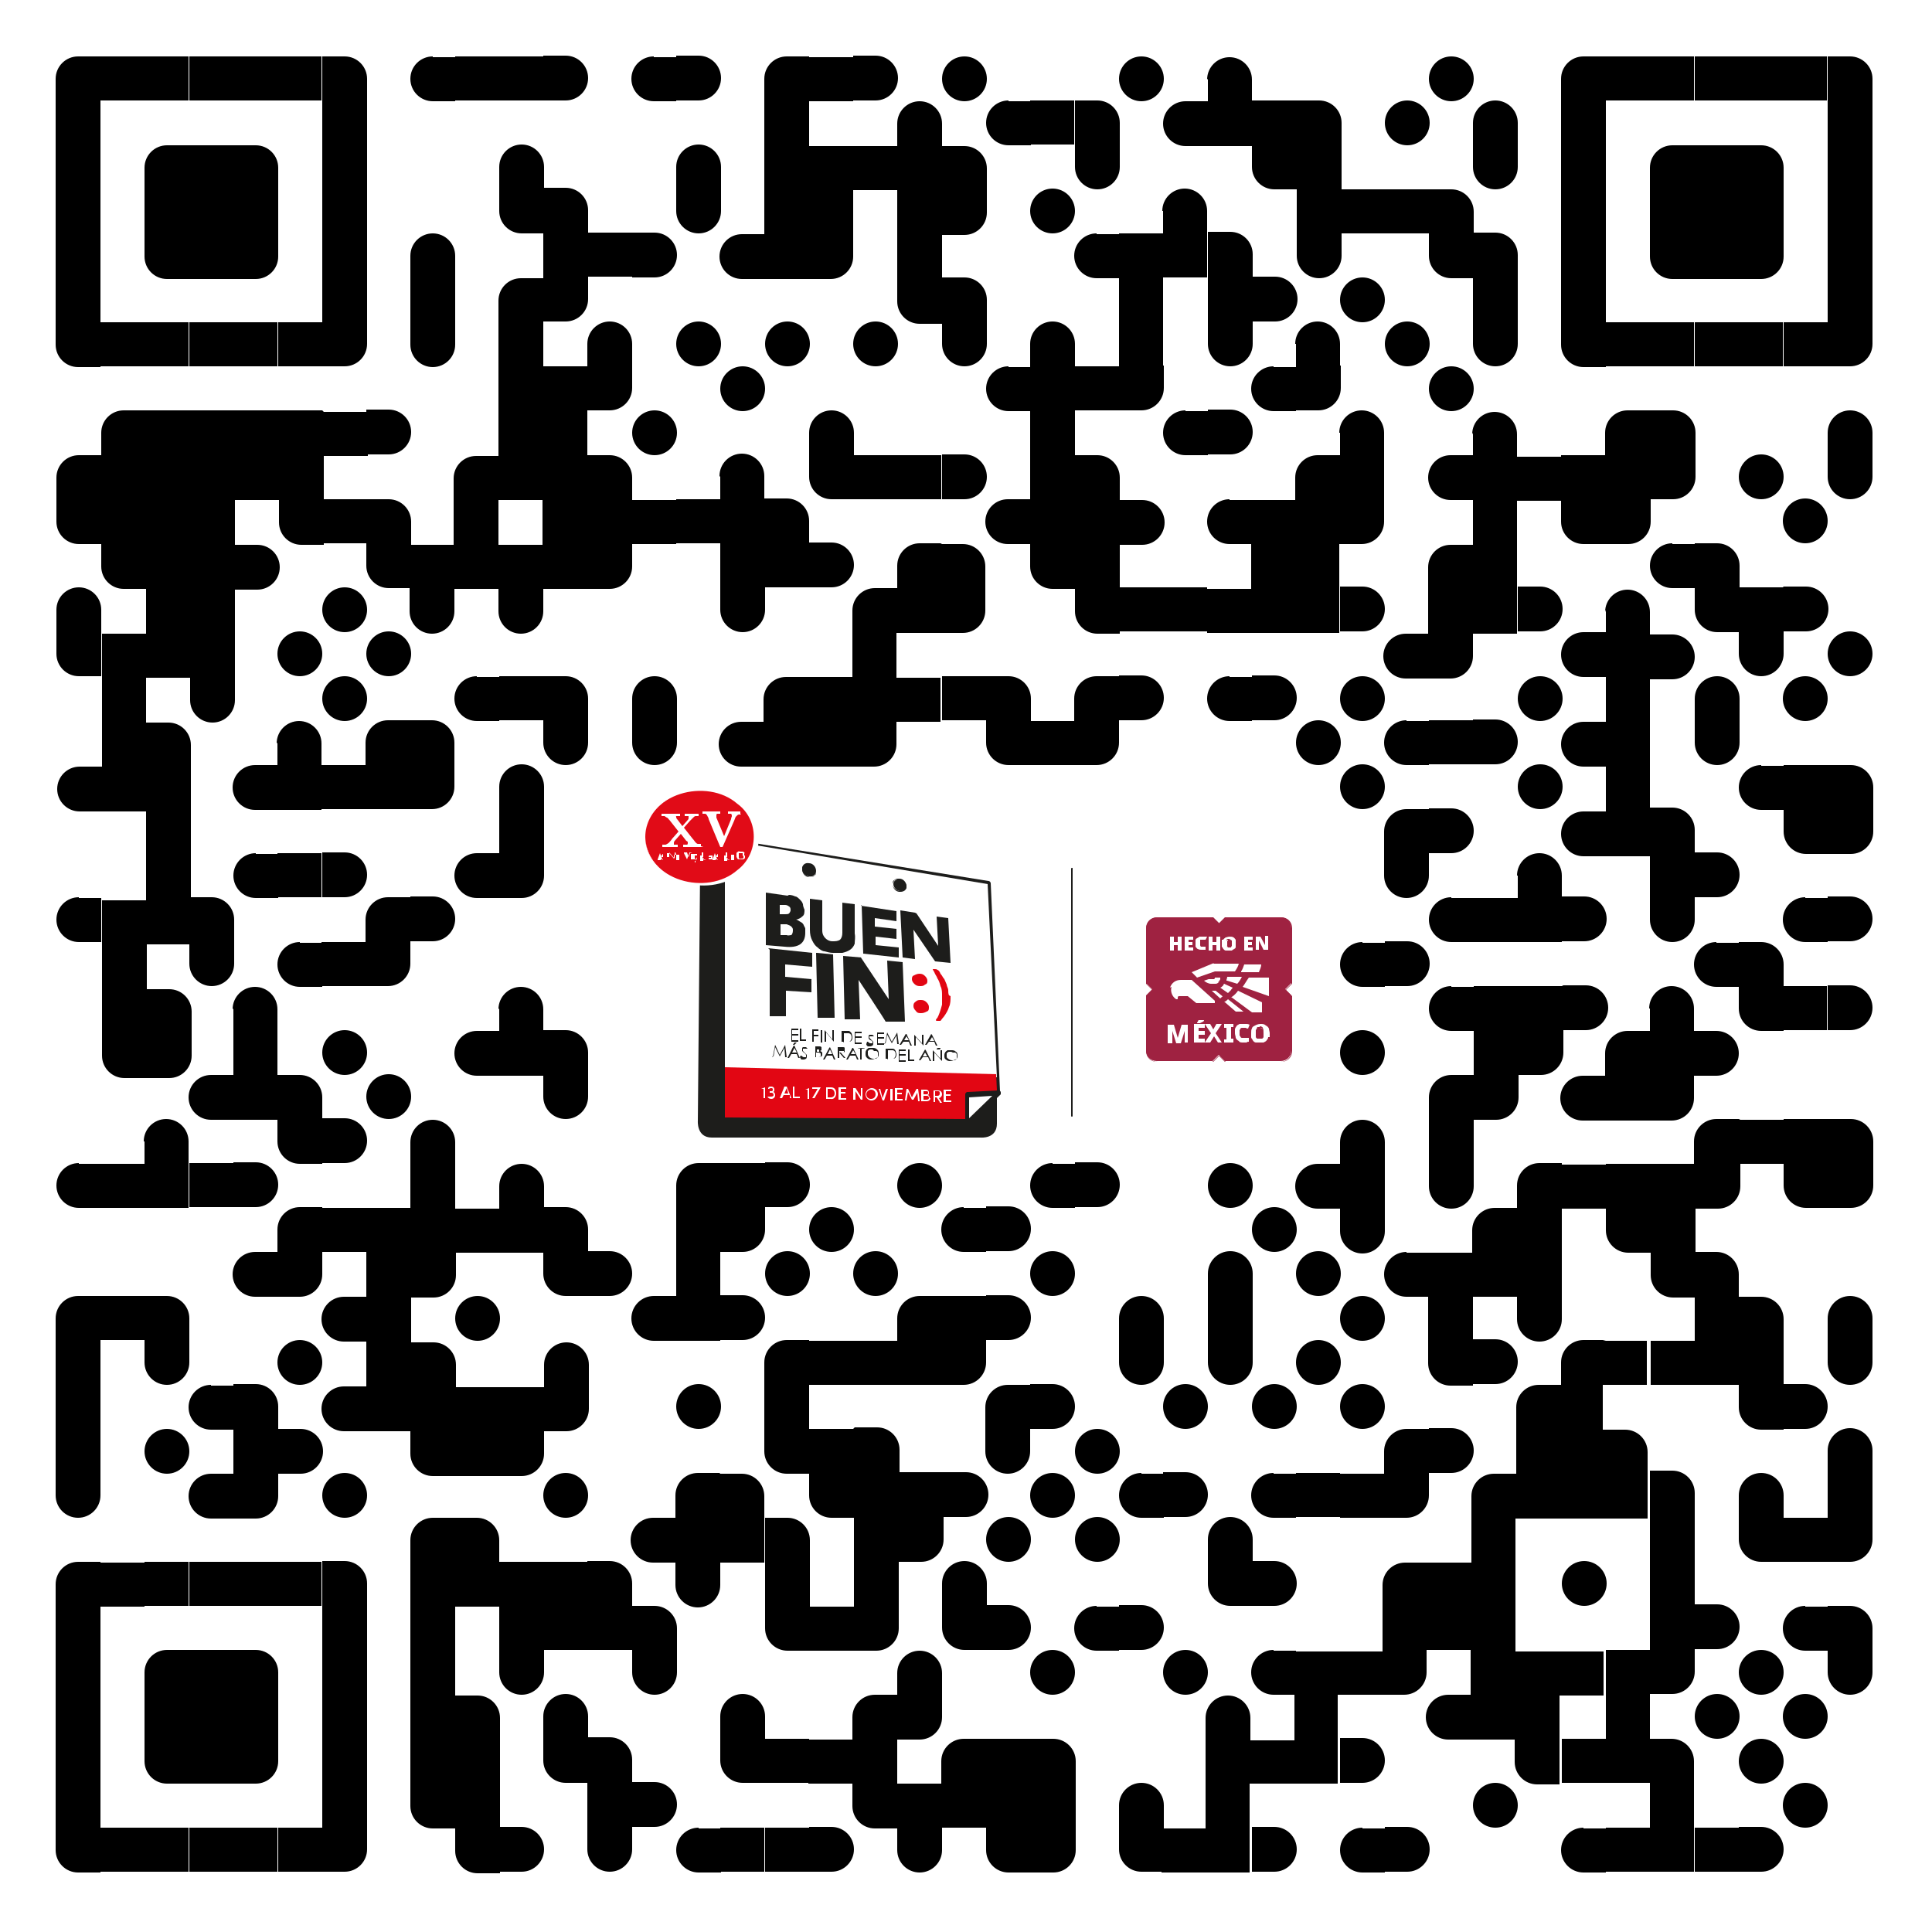 <?xml version="1.0" encoding="UTF-8"?>
<svg xmlns="http://www.w3.org/2000/svg" xmlns:xlink="http://www.w3.org/1999/xlink" version="1.1" viewBox="0 0 250 250">
  <defs>
    <style>
      .cls-1 {
        fill: none;
      }

      .cls-2 {
        fill: #1d1d1b;
      }

      .cls-3 {
        clip-path: url(#clippath-1);
      }

      .cls-4 {
        fill: #e20613;
      }

      .cls-5 {
        fill: #fff;
      }

      .cls-6 {
        fill: #e10b17;
      }

      .cls-7 {
        clip-path: url(#clippath);
      }

      .cls-8 {
        fill: #9f2241;
      }
    </style>
    <clipPath id="clippath">
      <rect class="cls-1" width="250" height="250"/>
    </clipPath>
    <clipPath id="clippath-1">
      <path class="cls-1" d="M236.5,7.3v34.4h-5.7v5.7h5.7v-5.7,5.7h2.9c1.6,0,2.9-1.3,2.9-2.9h0V10.2c0-1.6-1.3-2.9-2.9-2.9h-2.9ZM230.7,7.3v5.7h5.7v-5.7h-5.7ZM225,7.3v5.7h5.7v-5.7h-5.7ZM219.3,7.3v5.7h5.7v-5.7h-5.7ZM213.5,7.3v5.7h5.7v-5.7h-5.7ZM207.8,7.3v5.7-5.7h-2.9c-1.6,0-2.9,1.3-2.9,2.9h0v34.4c0,1.6,1.3,2.9,2.9,2.9h2.9V13h5.7v-5.7h-5.7ZM184.9,10.2c0,1.6,1.3,2.9,2.9,2.9h0c1.6,0,2.9-1.3,2.9-2.9h0c0-1.6-1.3-2.9-2.9-2.9h0c-1.6,0-2.9,1.3-2.9,2.9ZM156.3,10.2v2.9h-2.9c-1.6,0-2.9,1.3-2.9,2.9h0c0,1.6,1.3,2.9,2.9,2.9h2.9v-5.7,5.7h5.7v-8.6c0-1.6-1.3-2.9-2.9-2.9h0c-1.6,0-2.9,1.3-2.9,2.9ZM144.8,10.2c0,1.6,1.3,2.9,2.9,2.9h0c1.6,0,2.9-1.3,2.9-2.9h0c0-1.6-1.3-2.9-2.9-2.9h0c-1.6,0-2.9,1.3-2.9,2.9ZM121.9,10.2c0,1.6,1.3,2.9,2.9,2.9h0c1.6,0,2.9-1.3,2.9-2.9h0c0-1.6-1.3-2.9-2.9-2.9h0c-1.6,0-2.9,1.3-2.9,2.9ZM110.4,7.3v5.7h2.9c1.6,0,2.9-1.3,2.9-2.9h0c0-1.6-1.3-2.9-2.9-2.9h-2.9ZM104.7,7.3v5.7-5.7h-2.9c-1.6,0-2.9,1.3-2.9,2.9h0v20.1h-2.9c-1.6,0-2.9,1.3-2.9,2.9h0c0,1.6,1.3,2.9,2.9,2.9h2.9v-5.7,5.7h5.7v-5.7,5.7h2.9c1.6,0,2.9-1.3,2.9-2.9h0v-8.6h5.7v-5.7,20.1c0,1.6,1.3,2.9,2.9,2.9h2.9v-11.5h2.9c1.6,0,2.9-1.3,2.9-2.9h0v-5.7c0-1.6-1.3-2.9-2.9-2.9h-2.9v5.7-8.6c0-1.6-1.3-2.9-2.9-2.9h0c-1.6,0-2.9,1.3-2.9,2.9h0v2.9h-5.7v5.7-5.7h-5.7v5.7-11.5h5.7v-5.7h-5.7ZM121.9,24.5v5.7-5.7ZM104.7,24.5v5.7-5.7ZM87.5,7.3v5.7h2.9c1.6,0,2.9-1.3,2.9-2.9h0c0-1.6-1.3-2.9-2.9-2.9h-2.9ZM84.6,7.3c-1.6,0-2.9,1.3-2.9,2.9h0c0,1.6,1.3,2.9,2.9,2.9h2.9v-5.7h-2.9ZM70.3,7.3v5.7h2.9c1.6,0,2.9-1.3,2.9-2.9h0c0-1.6-1.3-2.9-2.9-2.9h-2.9ZM64.6,7.3v5.7h5.7v-5.7h-5.7ZM58.9,7.3v5.7h5.7v-5.7h-5.7ZM56,7.3c-1.6,0-2.9,1.3-2.9,2.9h0c0,1.6,1.3,2.9,2.9,2.9h2.9v-5.7h-2.9ZM41.7,7.3v34.4h-5.7v5.7h5.7v-5.7,5.7h2.9c1.6,0,2.9-1.3,2.9-2.9h0V10.2c0-1.6-1.3-2.9-2.9-2.9h-2.9ZM35.9,7.3v5.7h5.7v-5.7h-5.7ZM30.2,7.3v5.7h5.7v-5.7h-5.7ZM24.5,7.3v5.7h5.7v-5.7h-5.7ZM18.7,7.3v5.7h5.7v-5.7h-5.7ZM13,7.3v5.7-5.7h-2.9c-1.6,0-2.9,1.3-2.9,2.9h0v34.4c0,1.6,1.3,2.9,2.9,2.9h2.9V13h5.7v-5.7h-5.7ZM190.6,15.9v5.7c0,1.6,1.3,2.9,2.9,2.9h0c1.6,0,2.9-1.3,2.9-2.9h0v-5.7c0-1.6-1.3-2.9-2.9-2.9h0c-1.6,0-2.9,1.3-2.9,2.9ZM179.2,15.9c0,1.6,1.3,2.9,2.9,2.9h0c1.6,0,2.9-1.3,2.9-2.9h0c0-1.6-1.3-2.9-2.9-2.9h0c-1.6,0-2.9,1.3-2.9,2.9ZM167.7,13v5.7-5.7h-5.7v8.6c0,1.6,1.3,2.9,2.9,2.9h2.9v-5.7,14.3c0,1.6,1.3,2.9,2.9,2.9h0c1.6,0,2.9-1.3,2.9-2.9h0v-2.9h5.7v-5.7h-5.7v5.7-14.3c0-1.6-1.3-2.9-2.9-2.9h-2.9ZM139.1,13v8.6c0,1.6,1.3,2.9,2.9,2.9h0c1.6,0,2.9-1.3,2.9-2.9h0v-5.7c0-1.6-1.3-2.9-2.9-2.9h-2.9ZM133.3,13v5.7h5.7v-5.7h-5.7ZM130.5,13c-1.6,0-2.9,1.3-2.9,2.9h0c0,1.6,1.3,2.9,2.9,2.9h2.9v-5.7h-2.9ZM225,18.8v5.7-5.7h-5.7v5.7-5.7h-2.9c-1.6,0-2.9,1.3-2.9,2.9h0v11.5c0,1.6,1.3,2.9,2.9,2.9h2.9v-5.7,5.7h5.7v-5.7,5.7h2.9c1.6,0,2.9-1.3,2.9-2.9h0v-11.5c0-1.6-1.3-2.9-2.9-2.9h-2.9ZM225,24.5v5.7-5.7ZM219.3,24.5v5.7-5.7ZM87.5,21.6v5.7c0,1.6,1.3,2.9,2.9,2.9h0c1.6,0,2.9-1.3,2.9-2.9h0v-5.7c0-1.6-1.3-2.9-2.9-2.9h0c-1.6,0-2.9,1.3-2.9,2.9ZM64.6,21.6v5.7c0,1.6,1.3,2.9,2.9,2.9h2.9v-8.6c0-1.6-1.3-2.9-2.9-2.9h0c-1.6,0-2.9,1.3-2.9,2.9ZM30.2,18.8v5.7-5.7h-5.7v5.7-5.7h-2.9c-1.6,0-2.9,1.3-2.9,2.9h0v11.5c0,1.6,1.3,2.9,2.9,2.9h2.9v-5.7,5.7h5.7v-5.7,5.7h2.9c1.6,0,2.9-1.3,2.9-2.9h0v-11.5c0-1.6-1.3-2.9-2.9-2.9h-2.9ZM30.2,24.5v5.7-5.7ZM24.5,24.5v5.7-5.7ZM184.9,24.5v8.6c0,1.6,1.3,2.9,2.9,2.9h2.9v-8.6c0-1.6-1.3-2.9-2.9-2.9h-2.9ZM179.2,24.5v5.7h5.7v-5.7h-5.7ZM150.5,27.3v2.9h-5.7v17.2h-5.7v5.7-8.6c0-1.6-1.3-2.9-2.9-2.9h0c-1.6,0-2.9,1.3-2.9,2.9h0v20.1h-2.9c-1.6,0-2.9,1.3-2.9,2.9h0c0,1.6,1.3,2.9,2.9,2.9h2.9v-5.7,8.6c0,1.6,1.3,2.9,2.9,2.9h2.9v-5.7,8.6c0,1.6,1.3,2.9,2.9,2.9h2.9v-11.5h2.9c1.6,0,2.9-1.3,2.9-2.9h0c0-1.6-1.3-2.9-2.9-2.9h-2.9v5.7-8.6c0-1.6-1.3-2.9-2.9-2.9h-2.9v5.7-11.5h5.7v-5.7h5.7v-11.5h5.7v-8.6c0-1.6-1.3-2.9-2.9-2.9h0c-1.6,0-2.9,1.3-2.9,2.9ZM150.5,30.2v5.7-5.7ZM139.1,64.6v5.7-5.7ZM133.3,27.3c0,1.6,1.3,2.9,2.9,2.9h0c1.6,0,2.9-1.3,2.9-2.9h0c0-1.6-1.3-2.9-2.9-2.9h0c-1.6,0-2.9,1.3-2.9,2.9ZM70.3,24.5v11.5h-2.9c-1.6,0-2.9,1.3-2.9,2.9h0v20.1h-2.9c-1.6,0-2.9,1.3-2.9,2.9h0v8.6h-5.7v8.6c0,1.6,1.3,2.9,2.9,2.9h0c1.6,0,2.9-1.3,2.9-2.9h0v-2.9h5.7v-11.5h5.7v-5.7,11.5h-5.7v8.6c0,1.6,1.3,2.9,2.9,2.9h0c1.6,0,2.9-1.3,2.9-2.9h0v-2.9h5.7v-5.7,5.7h2.9c1.6,0,2.9-1.3,2.9-2.9h0v-2.9h5.7v-5.7h-5.7v5.7-8.6c0-1.6-1.3-2.9-2.9-2.9h-2.9v5.7-11.5h2.9c1.6,0,2.9-1.3,2.9-2.9h0v-5.7c0-1.6-1.3-2.9-2.9-2.9h0c-1.6,0-2.9,1.3-2.9,2.9h0v2.9h-5.7v5.7-11.5h2.9c1.6,0,2.9-1.3,2.9-2.9h0v-2.9h5.7v-5.7h-5.7v5.7-8.6c0-1.6-1.3-2.9-2.9-2.9h-2.9ZM70.3,35.9v5.7-5.7ZM76,47.4v5.7-5.7ZM70.3,53.1v5.7-5.7ZM64.6,58.9v5.7-5.7ZM76,64.6v5.7-5.7ZM70.3,70.3v5.7-5.7ZM58.9,70.3v5.7-5.7ZM190.6,30.2v14.3c0,1.6,1.3,2.9,2.9,2.9h0c1.6,0,2.9-1.3,2.9-2.9h0v-11.5c0-1.6-1.3-2.9-2.9-2.9h-2.9ZM156.3,30.2v14.3c0,1.6,1.3,2.9,2.9,2.9h0c1.6,0,2.9-1.3,2.9-2.9h0v-2.9h2.9c1.6,0,2.9-1.3,2.9-2.9h0c0-1.6-1.3-2.9-2.9-2.9h-2.9v5.7-8.6c0-1.6-1.3-2.9-2.9-2.9h-2.9ZM141.9,30.2c-1.6,0-2.9,1.3-2.9,2.9h0c0,1.6,1.3,2.9,2.9,2.9h2.9v-5.7h-2.9ZM81.8,30.2v5.7h2.9c1.6,0,2.9-1.3,2.9-2.9h0c0-1.6-1.3-2.9-2.9-2.9h-2.9ZM53.1,33.1v11.5c0,1.6,1.3,2.9,2.9,2.9h0c1.6,0,2.9-1.3,2.9-2.9h0v-11.5c0-1.6-1.3-2.9-2.9-2.9h0c-1.6,0-2.9,1.3-2.9,2.9ZM173.4,38.8c0,1.6,1.3,2.9,2.9,2.9h0c1.6,0,2.9-1.3,2.9-2.9h0c0-1.6-1.3-2.9-2.9-2.9h0c-1.6,0-2.9,1.3-2.9,2.9ZM121.9,35.9v8.6c0,1.6,1.3,2.9,2.9,2.9h0c1.6,0,2.9-1.3,2.9-2.9h0v-5.7c0-1.6-1.3-2.9-2.9-2.9h-2.9ZM225,41.7v5.7h5.7v-5.7h-5.7ZM219.3,41.7v5.7h5.7v-5.7h-5.7ZM213.5,41.7v5.7h5.7v-5.7h-5.7ZM207.8,41.7v5.7h5.7v-5.7h-5.7ZM179.2,44.5c0,1.6,1.3,2.9,2.9,2.9h0c1.6,0,2.9-1.3,2.9-2.9h0c0-1.6-1.3-2.9-2.9-2.9h0c-1.6,0-2.9,1.3-2.9,2.9ZM167.7,44.5v2.9h5.7v-2.9c0-1.6-1.3-2.9-2.9-2.9h0c-1.6,0-2.9,1.3-2.9,2.9ZM110.4,44.5c0,1.6,1.3,2.9,2.9,2.9h0c1.6,0,2.9-1.3,2.9-2.9h0c0-1.6-1.3-2.9-2.9-2.9h0c-1.6,0-2.9,1.3-2.9,2.9ZM99,44.5c0,1.6,1.3,2.9,2.9,2.9h0c1.6,0,2.9-1.3,2.9-2.9h0c0-1.6-1.3-2.9-2.9-2.9h0c-1.6,0-2.9,1.3-2.9,2.9ZM87.5,44.5c0,1.6,1.3,2.9,2.9,2.9h0c1.6,0,2.9-1.3,2.9-2.9h0c0-1.6-1.3-2.9-2.9-2.9h0c-1.6,0-2.9,1.3-2.9,2.9ZM30.2,41.7v5.7h5.7v-5.7h-5.7ZM24.5,41.7v5.7h5.7v-5.7h-5.7ZM18.7,41.7v5.7h5.7v-5.7h-5.7ZM13,41.7v5.7h5.7v-5.7h-5.7ZM184.9,50.3c0,1.6,1.3,2.9,2.9,2.9h0c1.6,0,2.9-1.3,2.9-2.9h0c0-1.6-1.3-2.9-2.9-2.9h0c-1.6,0-2.9,1.3-2.9,2.9ZM93.2,50.3c0,1.6,1.3,2.9,2.9,2.9h0c1.6,0,2.9-1.3,2.9-2.9h0c0-1.6-1.3-2.9-2.9-2.9h0c-1.6,0-2.9,1.3-2.9,2.9ZM167.7,47.4v5.7h2.9c1.6,0,2.9-1.3,2.9-2.9h0v-2.9h-5.7ZM164.8,47.4c-1.6,0-2.9,1.3-2.9,2.9h0c0,1.6,1.3,2.9,2.9,2.9h2.9v-5.7h-2.9ZM144.8,47.4v5.7h2.9c1.6,0,2.9-1.3,2.9-2.9h0v-2.9h-5.7ZM130.5,47.4c-1.6,0-2.9,1.3-2.9,2.9h0c0,1.6,1.3,2.9,2.9,2.9h2.9v-5.7h-2.9ZM236.5,56v5.7c0,1.6,1.3,2.9,2.9,2.9h0c1.6,0,2.9-1.3,2.9-2.9h0v-5.7c0-1.6-1.3-2.9-2.9-2.9h0c-1.6,0-2.9,1.3-2.9,2.9ZM213.5,53.1v5.7-5.7h-2.9c-1.6,0-2.9,1.3-2.9,2.9h0v2.9h-5.7v8.6c0,1.6,1.3,2.9,2.9,2.9h2.9v-5.7,5.7h2.9c1.6,0,2.9-1.3,2.9-2.9h0v-2.9h2.9c1.6,0,2.9-1.3,2.9-2.9h0v-5.7c0-1.6-1.3-2.9-2.9-2.9h-2.9ZM213.5,58.9v5.7-5.7ZM207.8,58.9v5.7-5.7ZM190.6,56v2.9h-2.9c-1.6,0-2.9,1.3-2.9,2.9h0c0,1.6,1.3,2.9,2.9,2.9h2.9v-5.7,11.5h-2.9c-1.6,0-2.9,1.3-2.9,2.9h0v8.6h-2.9c-1.6,0-2.9,1.3-2.9,2.9h0c0,1.6,1.3,2.9,2.9,2.9h2.9v-5.7,5.7h2.9c1.6,0,2.9-1.3,2.9-2.9h0v-2.9h5.7v-17.2h5.7v-5.7h-5.7v5.7-8.6c0-1.6-1.3-2.9-2.9-2.9h0c-1.6,0-2.9,1.3-2.9,2.9ZM190.6,70.3v5.7-5.7ZM190.6,76v5.7-5.7ZM173.4,56v2.9h-2.9c-1.6,0-2.9,1.3-2.9,2.9h0v2.9h-5.7v11.5h-5.7v5.7h5.7v-5.7,5.7h5.7v-5.7,5.7h5.7v-11.5h2.9c1.6,0,2.9-1.3,2.9-2.9h0v-11.5c0-1.6-1.3-2.9-2.9-2.9h0c-1.6,0-2.9,1.3-2.9,2.9ZM173.4,58.9v5.7-5.7ZM173.4,64.6v5.7-5.7ZM167.7,64.6v5.7-5.7ZM167.7,70.3v5.7-5.7ZM156.3,53.1v5.7h2.9c1.6,0,2.9-1.3,2.9-2.9h0c0-1.6-1.3-2.9-2.9-2.9h-2.9ZM153.4,53.1c-1.6,0-2.9,1.3-2.9,2.9h0c0,1.6,1.3,2.9,2.9,2.9h2.9v-5.7h-2.9ZM104.7,56v5.7c0,1.6,1.3,2.9,2.9,2.9h2.9v-8.6c0-1.6-1.3-2.9-2.9-2.9h0c-1.6,0-2.9,1.3-2.9,2.9ZM81.8,56c0,1.6,1.3,2.9,2.9,2.9h0c1.6,0,2.9-1.3,2.9-2.9h0c0-1.6-1.3-2.9-2.9-2.9h0c-1.6,0-2.9,1.3-2.9,2.9ZM47.4,53.1v5.7h2.9c1.6,0,2.9-1.3,2.9-2.9h0c0-1.6-1.3-2.9-2.9-2.9h-2.9ZM41.7,53.1v5.7-5.7h-5.7v5.7-5.7h-5.7v5.7-5.7h-5.7v5.7-5.7h-5.7v5.7-5.7h-2.9c-1.6,0-2.9,1.3-2.9,2.9h0v2.9h-2.9c-1.6,0-2.9,1.3-2.9,2.9h0v5.7c0,1.6,1.3,2.9,2.9,2.9h2.9v-5.7,8.6c0,1.6,1.3,2.9,2.9,2.9h2.9v-5.7,11.5h-5.7v17.2h-2.9c-1.6,0-2.9,1.3-2.9,2.9h0c0,1.6,1.3,2.9,2.9,2.9h2.9v-5.7,5.7h5.7v-5.7,17.2h-5.7v20.1c0,1.6,1.3,2.9,2.9,2.9h2.9v-5.7,5.7h2.9c1.6,0,2.9-1.3,2.9-2.9h0v-5.7c0-1.6-1.3-2.9-2.9-2.9h-2.9v5.7-11.5h5.7v-25.8c0-1.6-1.3-2.9-2.9-2.9h-2.9v5.7-11.5h5.7v-5.7,8.6c0,1.6,1.3,2.9,2.9,2.9h0c1.6,0,2.9-1.3,2.9-2.9h0v-14.3h2.9c1.6,0,2.9-1.3,2.9-2.9h0c0-1.6-1.3-2.9-2.9-2.9h-2.9v5.7-11.5h5.7v-5.7,8.6c0,1.6,1.3,2.9,2.9,2.9h2.9v-11.5h5.7v-5.7h-5.7ZM30.2,58.9v5.7-5.7ZM24.5,58.9v5.7-5.7ZM18.7,58.9v5.7-5.7ZM13,58.9v5.7-5.7ZM24.5,64.6v5.7-5.7ZM18.7,64.6v5.7-5.7ZM24.5,70.3v5.7-5.7ZM24.5,76v5.7-5.7ZM18.7,81.8v5.7-5.7ZM18.7,116.1v5.7-5.7ZM225,61.7c0,1.6,1.3,2.9,2.9,2.9h0c1.6,0,2.9-1.3,2.9-2.9h0c0-1.6-1.3-2.9-2.9-2.9h0c-1.6,0-2.9,1.3-2.9,2.9ZM121.9,58.9v5.7h2.9c1.6,0,2.9-1.3,2.9-2.9h0c0-1.6-1.3-2.9-2.9-2.9h-2.9ZM116.1,58.9v5.7h5.7v-5.7h-5.7ZM110.4,58.9v5.7h5.7v-5.7h-5.7ZM93.2,61.7v2.9h-5.7v5.7h5.7v-5.7,14.3c0,1.6,1.3,2.9,2.9,2.9h0c1.6,0,2.9-1.3,2.9-2.9h0v-2.9h5.7v-8.6c0-1.6-1.3-2.9-2.9-2.9h-2.9v5.7-8.6c0-1.6-1.3-2.9-2.9-2.9h0c-1.6,0-2.9,1.3-2.9,2.9ZM99,70.3v5.7-5.7ZM230.7,67.4c0,1.6,1.3,2.9,2.9,2.9h0c1.6,0,2.9-1.3,2.9-2.9h0c0-1.6-1.3-2.9-2.9-2.9h0c-1.6,0-2.9,1.3-2.9,2.9ZM159.1,64.6c-1.6,0-2.9,1.3-2.9,2.9h0c0,1.6,1.3,2.9,2.9,2.9h2.9v-5.7h-2.9ZM47.4,64.6v8.6c0,1.6,1.3,2.9,2.9,2.9h2.9v-8.6c0-1.6-1.3-2.9-2.9-2.9h-2.9ZM41.7,64.6v5.7h5.7v-5.7h-5.7ZM219.3,70.3v8.6c0,1.6,1.3,2.9,2.9,2.9h2.9v-8.6c0-1.6-1.3-2.9-2.9-2.9h-2.9ZM216.4,70.3c-1.6,0-2.9,1.3-2.9,2.9h0c0,1.6,1.3,2.9,2.9,2.9h2.9v-5.7h-2.9ZM121.9,70.3v5.7-5.7h-2.9c-1.6,0-2.9,1.3-2.9,2.9h0v2.9h-2.9c-1.6,0-2.9,1.3-2.9,2.9h0v8.6h-5.7v5.7-5.7h-2.9c-1.6,0-2.9,1.3-2.9,2.9h0v2.9h-2.9c-1.6,0-2.9,1.3-2.9,2.9h0c0,1.6,1.3,2.9,2.9,2.9h2.9v-5.7,5.7h5.7v-5.7,5.7h5.7v-5.7,5.7h2.9c1.6,0,2.9-1.3,2.9-2.9h0v-2.9h5.7v-5.7h-5.7v5.7-11.5h5.7v-5.7,5.7h2.9c1.6,0,2.9-1.3,2.9-2.9h0v-5.7c0-1.6-1.3-2.9-2.9-2.9h-2.9ZM116.1,76v5.7-5.7ZM110.4,87.5v5.7-5.7ZM104.7,70.3v5.7h2.9c1.6,0,2.9-1.3,2.9-2.9h0c0-1.6-1.3-2.9-2.9-2.9h-2.9ZM230.7,76v5.7-5.7h-5.7v8.6c0,1.6,1.3,2.9,2.9,2.9h0c1.6,0,2.9-1.3,2.9-2.9h0v-2.9h2.9c1.6,0,2.9-1.3,2.9-2.9h0c0-1.6-1.3-2.9-2.9-2.9h-2.9ZM207.8,78.9v2.9h-2.9c-1.6,0-2.9,1.3-2.9,2.9h0c0,1.6,1.3,2.9,2.9,2.9h2.9v-5.7,11.5h-2.9c-1.6,0-2.9,1.3-2.9,2.9h0c0,1.6,1.3,2.9,2.9,2.9h2.9v-5.7,11.5h-2.9c-1.6,0-2.9,1.3-2.9,2.9h0c0,1.6,1.3,2.9,2.9,2.9h2.9v-5.7,5.7h5.7v-22.9h2.9c1.6,0,2.9-1.3,2.9-2.9h0c0-1.6-1.3-2.9-2.9-2.9h-2.9v5.7-8.6c0-1.6-1.3-2.9-2.9-2.9h0c-1.6,0-2.9,1.3-2.9,2.9ZM196.4,76v5.7h2.9c1.6,0,2.9-1.3,2.9-2.9h0c0-1.6-1.3-2.9-2.9-2.9h-2.9ZM173.4,76v5.7h2.9c1.6,0,2.9-1.3,2.9-2.9h0c0-1.6-1.3-2.9-2.9-2.9h-2.9ZM150.5,76v5.7h5.7v-5.7h-5.7ZM144.8,76v5.7h5.7v-5.7h-5.7ZM41.7,78.9c0,1.6,1.3,2.9,2.9,2.9h0c1.6,0,2.9-1.3,2.9-2.9h0c0-1.6-1.3-2.9-2.9-2.9h0c-1.6,0-2.9,1.3-2.9,2.9ZM7.3,78.9v5.7c0,1.6,1.3,2.9,2.9,2.9h2.9v-8.6c0-1.6-1.3-2.9-2.9-2.9h0c-1.6,0-2.9,1.3-2.9,2.9ZM236.5,84.6c0,1.6,1.3,2.9,2.9,2.9h0c1.6,0,2.9-1.3,2.9-2.9h0c0-1.6-1.3-2.9-2.9-2.9h0c-1.6,0-2.9,1.3-2.9,2.9ZM47.4,84.6c0,1.6,1.3,2.9,2.9,2.9h0c1.6,0,2.9-1.3,2.9-2.9h0c0-1.6-1.3-2.9-2.9-2.9h0c-1.6,0-2.9,1.3-2.9,2.9ZM35.9,84.6c0,1.6,1.3,2.9,2.9,2.9h0c1.6,0,2.9-1.3,2.9-2.9h0c0-1.6-1.3-2.9-2.9-2.9h0c-1.6,0-2.9,1.3-2.9,2.9ZM230.7,90.4c0,1.6,1.3,2.9,2.9,2.9h0c1.6,0,2.9-1.3,2.9-2.9h0c0-1.6-1.3-2.9-2.9-2.9h0c-1.6,0-2.9,1.3-2.9,2.9ZM219.3,90.4v5.7c0,1.6,1.3,2.9,2.9,2.9h0c1.6,0,2.9-1.3,2.9-2.9h0v-5.7c0-1.6-1.3-2.9-2.9-2.9h0c-1.6,0-2.9,1.3-2.9,2.9ZM196.4,90.4c0,1.6,1.3,2.9,2.9,2.9h0c1.6,0,2.9-1.3,2.9-2.9h0c0-1.6-1.3-2.9-2.9-2.9h0c-1.6,0-2.9,1.3-2.9,2.9ZM173.4,90.4c0,1.6,1.3,2.9,2.9,2.9h0c1.6,0,2.9-1.3,2.9-2.9h0c0-1.6-1.3-2.9-2.9-2.9h0c-1.6,0-2.9,1.3-2.9,2.9ZM162,87.5v5.7h2.9c1.6,0,2.9-1.3,2.9-2.9h0c0-1.6-1.3-2.9-2.9-2.9h-2.9ZM159.1,87.5c-1.6,0-2.9,1.3-2.9,2.9h0c0,1.6,1.3,2.9,2.9,2.9h2.9v-5.7h-2.9ZM144.8,87.5v5.7-5.7h-2.9c-1.6,0-2.9,1.3-2.9,2.9h0v2.9h-5.7v5.7h5.7v-5.7,5.7h2.9c1.6,0,2.9-1.3,2.9-2.9h0v-2.9h2.9c1.6,0,2.9-1.3,2.9-2.9h0c0-1.6-1.3-2.9-2.9-2.9h-2.9ZM127.6,87.5v8.6c0,1.6,1.3,2.9,2.9,2.9h2.9v-8.6c0-1.6-1.3-2.9-2.9-2.9h-2.9ZM121.9,87.5v5.7h5.7v-5.7h-5.7ZM81.8,90.4v5.7c0,1.6,1.3,2.9,2.9,2.9h0c1.6,0,2.9-1.3,2.9-2.9h0v-5.7c0-1.6-1.3-2.9-2.9-2.9h0c-1.6,0-2.9,1.3-2.9,2.9ZM70.3,87.5v8.6c0,1.6,1.3,2.9,2.9,2.9h0c1.6,0,2.9-1.3,2.9-2.9h0v-5.7c0-1.6-1.3-2.9-2.9-2.9h-2.9ZM64.6,87.5v5.7h5.7v-5.7h-5.7ZM61.7,87.5c-1.6,0-2.9,1.3-2.9,2.9h0c0,1.6,1.3,2.9,2.9,2.9h2.9v-5.7h-2.9ZM41.7,90.4c0,1.6,1.3,2.9,2.9,2.9h0c1.6,0,2.9-1.3,2.9-2.9h0c0-1.6-1.3-2.9-2.9-2.9h0c-1.6,0-2.9,1.3-2.9,2.9ZM190.6,93.2v5.7h2.9c1.6,0,2.9-1.3,2.9-2.9h0c0-1.6-1.3-2.9-2.9-2.9h-2.9ZM184.9,93.2v5.7h5.7v-5.7h-5.7ZM182,93.2c-1.6,0-2.9,1.3-2.9,2.9h0c0,1.6,1.3,2.9,2.9,2.9h2.9v-5.7h-2.9ZM167.7,96.1c0,1.6,1.3,2.9,2.9,2.9h0c1.6,0,2.9-1.3,2.9-2.9h0c0-1.6-1.3-2.9-2.9-2.9h0c-1.6,0-2.9,1.3-2.9,2.9ZM53.1,93.2v5.7-5.7h-2.9c-1.6,0-2.9,1.3-2.9,2.9h0v2.9h-5.7v5.7h5.7v-5.7,5.7h5.7v-5.7,5.7h2.9c1.6,0,2.9-1.3,2.9-2.9h0v-5.7c0-1.6-1.3-2.9-2.9-2.9h-2.9ZM35.9,96.1v2.9h-2.9c-1.6,0-2.9,1.3-2.9,2.9h0c0,1.6,1.3,2.9,2.9,2.9h2.9v-5.7,5.7h5.7v-8.6c0-1.6-1.3-2.9-2.9-2.9h0c-1.6,0-2.9,1.3-2.9,2.9ZM236.5,99v5.7-5.7h-5.7v8.6c0,1.6,1.3,2.9,2.9,2.9h2.9v-5.7,5.7h2.9c1.6,0,2.9-1.3,2.9-2.9h0v-5.7c0-1.6-1.3-2.9-2.9-2.9h-2.9ZM227.9,99c-1.6,0-2.9,1.3-2.9,2.9h0c0,1.6,1.3,2.9,2.9,2.9h2.9v-5.7h-2.9ZM196.4,101.8c0,1.6,1.3,2.9,2.9,2.9h0c1.6,0,2.9-1.3,2.9-2.9h0c0-1.6-1.3-2.9-2.9-2.9h0c-1.6,0-2.9,1.3-2.9,2.9ZM173.4,101.8c0,1.6,1.3,2.9,2.9,2.9h0c1.6,0,2.9-1.3,2.9-2.9h0c0-1.6-1.3-2.9-2.9-2.9h0c-1.6,0-2.9,1.3-2.9,2.9ZM64.6,101.8v8.6h-2.9c-1.6,0-2.9,1.3-2.9,2.9h0c0,1.6,1.3,2.9,2.9,2.9h2.9v-5.7,5.7h2.9c1.6,0,2.9-1.3,2.9-2.9h0v-11.5c0-1.6-1.3-2.9-2.9-2.9h0c-1.6,0-2.9,1.3-2.9,2.9ZM213.5,104.7v14.3c0,1.6,1.3,2.9,2.9,2.9h0c1.6,0,2.9-1.3,2.9-2.9h0v-2.9h2.9c1.6,0,2.9-1.3,2.9-2.9h0c0-1.6-1.3-2.9-2.9-2.9h-2.9v5.7-8.6c0-1.6-1.3-2.9-2.9-2.9h-2.9ZM184.9,104.7v5.7-5.7h-2.9c-1.6,0-2.9,1.3-2.9,2.9h0v5.7c0,1.6,1.3,2.9,2.9,2.9h0c1.6,0,2.9-1.3,2.9-2.9h0v-2.9h2.9c1.6,0,2.9-1.3,2.9-2.9h0c0-1.6-1.3-2.9-2.9-2.9h-2.9ZM196.4,113.3v2.9h-5.7v5.7h5.7v-5.7,5.7h5.7v-8.6c0-1.6-1.3-2.9-2.9-2.9h0c-1.6,0-2.9,1.3-2.9,2.9ZM41.7,110.4v5.7h2.9c1.6,0,2.9-1.3,2.9-2.9h0c0-1.6-1.3-2.9-2.9-2.9h-2.9ZM35.9,110.4v5.7h5.7v-5.7h-5.7ZM33.1,110.4c-1.6,0-2.9,1.3-2.9,2.9h0c0,1.6,1.3,2.9,2.9,2.9h2.9v-5.7h-2.9ZM236.5,116.1v5.7h2.9c1.6,0,2.9-1.3,2.9-2.9h0c0-1.6-1.3-2.9-2.9-2.9h-2.9ZM233.6,116.1c-1.6,0-2.9,1.3-2.9,2.9h0c0,1.6,1.3,2.9,2.9,2.9h2.9v-5.7h-2.9ZM202.1,116.1v5.7h2.9c1.6,0,2.9-1.3,2.9-2.9h0c0-1.6-1.3-2.9-2.9-2.9h-2.9ZM187.8,116.1c-1.6,0-2.9,1.3-2.9,2.9h0c0,1.6,1.3,2.9,2.9,2.9h2.9v-5.7h-2.9ZM53.1,116.1v5.7-5.7h-2.9c-1.6,0-2.9,1.3-2.9,2.9h0v2.9h-5.7v5.7h5.7v-5.7,5.7h2.9c1.6,0,2.9-1.3,2.9-2.9h0v-2.9h2.9c1.6,0,2.9-1.3,2.9-2.9h0c0-1.6-1.3-2.9-2.9-2.9h-2.9ZM24.5,116.1v8.6c0,1.6,1.3,2.9,2.9,2.9h0c1.6,0,2.9-1.3,2.9-2.9h0v-5.7c0-1.6-1.3-2.9-2.9-2.9h-2.9ZM10.2,116.1c-1.6,0-2.9,1.3-2.9,2.9h0c0,1.6,1.3,2.9,2.9,2.9h2.9v-5.7h-2.9ZM225,121.9v8.6c0,1.6,1.3,2.9,2.9,2.9h2.9v-8.6c0-1.6-1.3-2.9-2.9-2.9h-2.9ZM222.1,121.9c-1.6,0-2.9,1.3-2.9,2.9h0c0,1.6,1.3,2.9,2.9,2.9h2.9v-5.7h-2.9ZM179.2,121.9v5.7h2.9c1.6,0,2.9-1.3,2.9-2.9h0c0-1.6-1.3-2.9-2.9-2.9h-2.9ZM176.3,121.9c-1.6,0-2.9,1.3-2.9,2.9h0c0,1.6,1.3,2.9,2.9,2.9h2.9v-5.7h-2.9ZM38.8,121.9c-1.6,0-2.9,1.3-2.9,2.9h0c0,1.6,1.3,2.9,2.9,2.9h2.9v-5.7h-2.9ZM236.5,127.6v5.7h2.9c1.6,0,2.9-1.3,2.9-2.9h0c0-1.6-1.3-2.9-2.9-2.9h-2.9ZM230.7,127.6v5.7h5.7v-5.7h-5.7ZM213.5,130.5v2.9h-2.9c-1.6,0-2.9,1.3-2.9,2.9h0v2.9h-2.9c-1.6,0-2.9,1.3-2.9,2.9h0c0,1.6,1.3,2.9,2.9,2.9h2.9v-5.7,5.7h5.7v-5.7,5.7h2.9c1.6,0,2.9-1.3,2.9-2.9h0v-2.9h2.9c1.6,0,2.9-1.3,2.9-2.9h0c0-1.6-1.3-2.9-2.9-2.9h-2.9v5.7-8.6c0-1.6-1.3-2.9-2.9-2.9h0c-1.6,0-2.9,1.3-2.9,2.9ZM213.5,133.3v5.7-5.7ZM202.1,127.6v5.7-5.7h-5.7v5.7-5.7h-5.7v11.5h-2.9c-1.6,0-2.9,1.3-2.9,2.9h0v11.5c0,1.6,1.3,2.9,2.9,2.9h0c1.6,0,2.9-1.3,2.9-2.9h0v-8.6h2.9c1.6,0,2.9-1.3,2.9-2.9h0v-2.9h2.9c1.6,0,2.9-1.3,2.9-2.9h0v-2.9h2.9c1.6,0,2.9-1.3,2.9-2.9h0c0-1.6-1.3-2.9-2.9-2.9h-2.9ZM196.4,133.3v5.7-5.7ZM190.6,139.1v5.7-5.7ZM187.8,127.6c-1.6,0-2.9,1.3-2.9,2.9h0c0,1.6,1.3,2.9,2.9,2.9h2.9v-5.7h-2.9ZM64.6,130.5v2.9h-2.9c-1.6,0-2.9,1.3-2.9,2.9h0c0,1.6,1.3,2.9,2.9,2.9h2.9v-5.7,5.7h5.7v-8.6c0-1.6-1.3-2.9-2.9-2.9h0c-1.6,0-2.9,1.3-2.9,2.9ZM30.2,130.5v8.6h-2.9c-1.6,0-2.9,1.3-2.9,2.9h0c0,1.6,1.3,2.9,2.9,2.9h2.9v-5.7,5.7h5.7v-14.3c0-1.6-1.3-2.9-2.9-2.9h0c-1.6,0-2.9,1.3-2.9,2.9ZM173.4,136.2c0,1.6,1.3,2.9,2.9,2.9h0c1.6,0,2.9-1.3,2.9-2.9h0c0-1.6-1.3-2.9-2.9-2.9h0c-1.6,0-2.9,1.3-2.9,2.9ZM70.3,133.3v8.6c0,1.6,1.3,2.9,2.9,2.9h0c1.6,0,2.9-1.3,2.9-2.9h0v-5.7c0-1.6-1.3-2.9-2.9-2.9h-2.9ZM41.7,136.2c0,1.6,1.3,2.9,2.9,2.9h0c1.6,0,2.9-1.3,2.9-2.9h0c0-1.6-1.3-2.9-2.9-2.9h0c-1.6,0-2.9,1.3-2.9,2.9ZM47.4,141.9c0,1.6,1.3,2.9,2.9,2.9h0c1.6,0,2.9-1.3,2.9-2.9h0c0-1.6-1.3-2.9-2.9-2.9h0c-1.6,0-2.9,1.3-2.9,2.9ZM35.9,139.1v8.6c0,1.6,1.3,2.9,2.9,2.9h2.9v-8.6c0-1.6-1.3-2.9-2.9-2.9h-2.9ZM236.5,144.8v5.7-5.7h-5.7v8.6c0,1.6,1.3,2.9,2.9,2.9h2.9v-5.7,5.7h2.9c1.6,0,2.9-1.3,2.9-2.9h0v-5.7c0-1.6-1.3-2.9-2.9-2.9h-2.9ZM225,144.8v5.7-5.7h-2.9c-1.6,0-2.9,1.3-2.9,2.9h0v2.9h-5.7v5.7-5.7h-5.7v8.6c0,1.6,1.3,2.9,2.9,2.9h2.9v-5.7,8.6c0,1.6,1.3,2.9,2.9,2.9h2.9v-11.5h2.9c1.6,0,2.9-1.3,2.9-2.9h0v-2.9h5.7v-5.7h-5.7ZM219.3,150.5v5.7-5.7ZM173.4,147.7v2.9h-2.9c-1.6,0-2.9,1.3-2.9,2.9h0c0,1.6,1.3,2.9,2.9,2.9h2.9v-5.7,8.6c0,1.6,1.3,2.9,2.9,2.9h0c1.6,0,2.9-1.3,2.9-2.9h0v-11.5c0-1.6-1.3-2.9-2.9-2.9h0c-1.6,0-2.9,1.3-2.9,2.9ZM53.1,147.7v8.6h-5.7v11.5h-2.9c-1.6,0-2.9,1.3-2.9,2.9h0c0,1.6,1.3,2.9,2.9,2.9h2.9v-5.7,11.5h-2.9c-1.6,0-2.9,1.3-2.9,2.9h0c0,1.6,1.3,2.9,2.9,2.9h2.9v-5.7,5.7h5.7v-5.7,8.6c0,1.6,1.3,2.9,2.9,2.9h2.9v-5.7,5.7h5.7v-5.7,5.7h2.9c1.6,0,2.9-1.3,2.9-2.9h0v-2.9h2.9c1.6,0,2.9-1.3,2.9-2.9h0v-5.7c0-1.6-1.3-2.9-2.9-2.9h0c-1.6,0-2.9,1.3-2.9,2.9h0v2.9h-5.7v5.7-5.7h-5.7v5.7-8.6c0-1.6-1.3-2.9-2.9-2.9h-2.9v5.7-11.5h2.9c1.6,0,2.9-1.3,2.9-2.9h0v-2.9h5.7v-5.7,5.7h5.7v-8.6c0-1.6-1.3-2.9-2.9-2.9h0c-1.6,0-2.9,1.3-2.9,2.9h0v2.9h-5.7v5.7-14.3c0-1.6-1.3-2.9-2.9-2.9h0c-1.6,0-2.9,1.3-2.9,2.9ZM53.1,156.2v5.7-5.7ZM53.1,162v5.7-5.7ZM70.3,179.2v5.7-5.7ZM41.7,144.8v5.7h2.9c1.6,0,2.9-1.3,2.9-2.9h0c0-1.6-1.3-2.9-2.9-2.9h-2.9ZM18.7,147.7v2.9h-5.7v5.7h5.7v-5.7,5.7h5.7v-8.6c0-1.6-1.3-2.9-2.9-2.9h0c-1.6,0-2.9,1.3-2.9,2.9ZM202.1,150.5v5.7-5.7h-2.9c-1.6,0-2.9,1.3-2.9,2.9h0v2.9h-2.9c-1.6,0-2.9,1.3-2.9,2.9h0v2.9h-5.7v14.3c0,1.6,1.3,2.9,2.9,2.9h2.9v-11.5h5.7v-5.7,8.6c0,1.6,1.3,2.9,2.9,2.9h0c1.6,0,2.9-1.3,2.9-2.9h0v-14.3h5.7v-5.7h-5.7ZM196.4,156.2v5.7-5.7ZM190.6,162v5.7-5.7ZM156.3,153.4c0,1.6,1.3,2.9,2.9,2.9h0c1.6,0,2.9-1.3,2.9-2.9h0c0-1.6-1.3-2.9-2.9-2.9h0c-1.6,0-2.9,1.3-2.9,2.9ZM139.1,150.5v5.7h2.9c1.6,0,2.9-1.3,2.9-2.9h0c0-1.6-1.3-2.9-2.9-2.9h-2.9ZM136.2,150.5c-1.6,0-2.9,1.3-2.9,2.9h0c0,1.6,1.3,2.9,2.9,2.9h2.9v-5.7h-2.9ZM116.1,153.4c0,1.6,1.3,2.9,2.9,2.9h0c1.6,0,2.9-1.3,2.9-2.9h0c0-1.6-1.3-2.9-2.9-2.9h0c-1.6,0-2.9,1.3-2.9,2.9ZM99,150.5v5.7-5.7h-5.7v5.7-5.7h-2.9c-1.6,0-2.9,1.3-2.9,2.9h0v14.3h-2.9c-1.6,0-2.9,1.3-2.9,2.9h0c0,1.6,1.3,2.9,2.9,2.9h2.9v-5.7,5.7h5.7v-11.5h2.9c1.6,0,2.9-1.3,2.9-2.9h0v-2.9h2.9c1.6,0,2.9-1.3,2.9-2.9h0c0-1.6-1.3-2.9-2.9-2.9h-2.9ZM93.2,156.2v5.7-5.7ZM30.2,150.5v5.7h2.9c1.6,0,2.9-1.3,2.9-2.9h0c0-1.6-1.3-2.9-2.9-2.9h-2.9ZM24.5,150.5v5.7h5.7v-5.7h-5.7ZM10.2,150.5c-1.6,0-2.9,1.3-2.9,2.9h0c0,1.6,1.3,2.9,2.9,2.9h2.9v-5.7h-2.9ZM162,159.1c0,1.6,1.3,2.9,2.9,2.9h0c1.6,0,2.9-1.3,2.9-2.9h0c0-1.6-1.3-2.9-2.9-2.9h0c-1.6,0-2.9,1.3-2.9,2.9ZM127.6,156.2v5.7h2.9c1.6,0,2.9-1.3,2.9-2.9h0c0-1.6-1.3-2.9-2.9-2.9h-2.9ZM124.7,156.2c-1.6,0-2.9,1.3-2.9,2.9h0c0,1.6,1.3,2.9,2.9,2.9h2.9v-5.7h-2.9ZM104.7,159.1c0,1.6,1.3,2.9,2.9,2.9h0c1.6,0,2.9-1.3,2.9-2.9h0c0-1.6-1.3-2.9-2.9-2.9h0c-1.6,0-2.9,1.3-2.9,2.9ZM70.3,156.2v8.6c0,1.6,1.3,2.9,2.9,2.9h2.9v-8.6c0-1.6-1.3-2.9-2.9-2.9h-2.9ZM41.7,156.2v5.7-5.7h-2.9c-1.6,0-2.9,1.3-2.9,2.9h0v2.9h-2.9c-1.6,0-2.9,1.3-2.9,2.9h0c0,1.6,1.3,2.9,2.9,2.9h2.9v-5.7,5.7h2.9c1.6,0,2.9-1.3,2.9-2.9h0v-2.9h5.7v-5.7h-5.7ZM219.3,162v11.5h-5.7v5.7h5.7v-5.7,5.7h5.7v-5.7,8.6c0,1.6,1.3,2.9,2.9,2.9h2.9v-14.3c0-1.6-1.3-2.9-2.9-2.9h-2.9v5.7-8.6c0-1.6-1.3-2.9-2.9-2.9h-2.9ZM182,162c-1.6,0-2.9,1.3-2.9,2.9h0c0,1.6,1.3,2.9,2.9,2.9h2.9v-5.7h-2.9ZM167.7,164.8c0,1.6,1.3,2.9,2.9,2.9h0c1.6,0,2.9-1.3,2.9-2.9h0c0-1.6-1.3-2.9-2.9-2.9h0c-1.6,0-2.9,1.3-2.9,2.9ZM156.3,164.8v11.5c0,1.6,1.3,2.9,2.9,2.9h0c1.6,0,2.9-1.3,2.9-2.9h0v-11.5c0-1.6-1.3-2.9-2.9-2.9h0c-1.6,0-2.9,1.3-2.9,2.9ZM133.3,164.8c0,1.6,1.3,2.9,2.9,2.9h0c1.6,0,2.9-1.3,2.9-2.9h0c0-1.6-1.3-2.9-2.9-2.9h0c-1.6,0-2.9,1.3-2.9,2.9ZM110.4,164.8c0,1.6,1.3,2.9,2.9,2.9h0c1.6,0,2.9-1.3,2.9-2.9h0c0-1.6-1.3-2.9-2.9-2.9h0c-1.6,0-2.9,1.3-2.9,2.9ZM99,164.8c0,1.6,1.3,2.9,2.9,2.9h0c1.6,0,2.9-1.3,2.9-2.9h0c0-1.6-1.3-2.9-2.9-2.9h0c-1.6,0-2.9,1.3-2.9,2.9ZM76,162v5.7h2.9c1.6,0,2.9-1.3,2.9-2.9h0c0-1.6-1.3-2.9-2.9-2.9h-2.9ZM236.5,170.6v5.7c0,1.6,1.3,2.9,2.9,2.9h0c1.6,0,2.9-1.3,2.9-2.9h0v-5.7c0-1.6-1.3-2.9-2.9-2.9h0c-1.6,0-2.9,1.3-2.9,2.9ZM173.4,170.6c0,1.6,1.3,2.9,2.9,2.9h0c1.6,0,2.9-1.3,2.9-2.9h0c0-1.6-1.3-2.9-2.9-2.9h0c-1.6,0-2.9,1.3-2.9,2.9ZM144.8,170.6v5.7c0,1.6,1.3,2.9,2.9,2.9h0c1.6,0,2.9-1.3,2.9-2.9h0v-5.7c0-1.6-1.3-2.9-2.9-2.9h0c-1.6,0-2.9,1.3-2.9,2.9ZM127.6,167.7v5.7-5.7h-5.7v5.7-5.7h-2.9c-1.6,0-2.9,1.3-2.9,2.9h0v2.9h-5.7v5.7h5.7v-5.7,5.7h5.7v-5.7,5.7h2.9c1.6,0,2.9-1.3,2.9-2.9h0v-2.9h2.9c1.6,0,2.9-1.3,2.9-2.9h0c0-1.6-1.3-2.9-2.9-2.9h-2.9ZM93.2,167.7v5.7h2.9c1.6,0,2.9-1.3,2.9-2.9h0c0-1.6-1.3-2.9-2.9-2.9h-2.9ZM58.9,170.6c0,1.6,1.3,2.9,2.9,2.9h0c1.6,0,2.9-1.3,2.9-2.9h0c0-1.6-1.3-2.9-2.9-2.9h0c-1.6,0-2.9,1.3-2.9,2.9ZM18.7,167.7v8.6c0,1.6,1.3,2.9,2.9,2.9h0c1.6,0,2.9-1.3,2.9-2.9h0v-5.7c0-1.6-1.3-2.9-2.9-2.9h-2.9ZM13,167.7v5.7-5.7h-2.9c-1.6,0-2.9,1.3-2.9,2.9h0v22.9c0,1.6,1.3,2.9,2.9,2.9h0c1.6,0,2.9-1.3,2.9-2.9h0v-20.1h5.7v-5.7h-5.7ZM207.8,173.4v5.7-5.7h-2.9c-1.6,0-2.9,1.3-2.9,2.9h0v2.9h-2.9c-1.6,0-2.9,1.3-2.9,2.9h0v8.6h-2.9c-1.6,0-2.9,1.3-2.9,2.9h0v8.6h-5.7v5.7-5.7h-2.9c-1.6,0-2.9,1.3-2.9,2.9h0v8.6h-5.7v5.7-5.7h-5.7v11.5h-5.7v5.7-8.6c0-1.6-1.3-2.9-2.9-2.9h0c-1.6,0-2.9,1.3-2.9,2.9h0v14.3h-5.7v5.7h5.7v-5.7,5.7h5.7v-11.5h5.7v-5.7,5.7h5.7v-11.5h5.7v-5.7,5.7h2.9c1.6,0,2.9-1.3,2.9-2.9h0v-2.9h5.7v-5.7,11.5h-2.9c-1.6,0-2.9,1.3-2.9,2.9h0c0,1.6,1.3,2.9,2.9,2.9h2.9v-5.7,5.7h5.7v-5.7,8.6c0,1.6,1.3,2.9,2.9,2.9h2.9v-11.5h5.7v-5.7h-5.7v5.7-5.7h-5.7v5.7-22.9h5.7v-5.7,5.7h5.7v-5.7,5.7h5.7v-8.6c0-1.6-1.3-2.9-2.9-2.9h-2.9v5.7-11.5h5.7v-5.7h-5.7ZM202.1,179.2v5.7-5.7ZM202.1,184.9v5.7-5.7ZM196.4,190.6v5.7-5.7ZM190.6,202.1v5.7-5.7ZM184.9,207.8v5.7-5.7ZM190.6,173.4v5.7h2.9c1.6,0,2.9-1.3,2.9-2.9h0c0-1.6-1.3-2.9-2.9-2.9h-2.9ZM167.7,176.3c0,1.6,1.3,2.9,2.9,2.9h0c1.6,0,2.9-1.3,2.9-2.9h0c0-1.6-1.3-2.9-2.9-2.9h0c-1.6,0-2.9,1.3-2.9,2.9ZM104.7,173.4v5.7-5.7h-2.9c-1.6,0-2.9,1.3-2.9,2.9h0v11.5c0,1.6,1.3,2.9,2.9,2.9h2.9v-11.5h5.7v-5.7h-5.7ZM35.9,176.3c0,1.6,1.3,2.9,2.9,2.9h0c1.6,0,2.9-1.3,2.9-2.9h0c0-1.6-1.3-2.9-2.9-2.9h0c-1.6,0-2.9,1.3-2.9,2.9ZM230.7,179.2v5.7h2.9c1.6,0,2.9-1.3,2.9-2.9h0c0-1.6-1.3-2.9-2.9-2.9h-2.9ZM173.4,182c0,1.6,1.3,2.9,2.9,2.9h0c1.6,0,2.9-1.3,2.9-2.9h0c0-1.6-1.3-2.9-2.9-2.9h0c-1.6,0-2.9,1.3-2.9,2.9ZM162,182c0,1.6,1.3,2.9,2.9,2.9h0c1.6,0,2.9-1.3,2.9-2.9h0c0-1.6-1.3-2.9-2.9-2.9h0c-1.6,0-2.9,1.3-2.9,2.9ZM150.5,182c0,1.6,1.3,2.9,2.9,2.9h0c1.6,0,2.9-1.3,2.9-2.9h0c0-1.6-1.3-2.9-2.9-2.9h0c-1.6,0-2.9,1.3-2.9,2.9ZM133.3,179.2v5.7-5.7h-2.9c-1.6,0-2.9,1.3-2.9,2.9h0v5.7c0,1.6,1.3,2.9,2.9,2.9h0c1.6,0,2.9-1.3,2.9-2.9h0v-2.9h2.9c1.6,0,2.9-1.3,2.9-2.9h0c0-1.6-1.3-2.9-2.9-2.9h-2.9ZM87.5,182c0,1.6,1.3,2.9,2.9,2.9h0c1.6,0,2.9-1.3,2.9-2.9h0c0-1.6-1.3-2.9-2.9-2.9h0c-1.6,0-2.9,1.3-2.9,2.9ZM30.2,179.2v11.5h-2.9c-1.6,0-2.9,1.3-2.9,2.9h0c0,1.6,1.3,2.9,2.9,2.9h2.9v-5.7,5.7h2.9c1.6,0,2.9-1.3,2.9-2.9h0v-2.9h2.9c1.6,0,2.9-1.3,2.9-2.9h0c0-1.6-1.3-2.9-2.9-2.9h-2.9v5.7-8.6c0-1.6-1.3-2.9-2.9-2.9h-2.9ZM27.3,179.2c-1.6,0-2.9,1.3-2.9,2.9h0c0,1.6,1.3,2.9,2.9,2.9h2.9v-5.7h-2.9ZM236.5,187.8v8.6h-5.7v5.7h5.7v-5.7,5.7h2.9c1.6,0,2.9-1.3,2.9-2.9h0v-11.5c0-1.6-1.3-2.9-2.9-2.9h0c-1.6,0-2.9,1.3-2.9,2.9ZM184.9,184.9v5.7-5.7h-2.9c-1.6,0-2.9,1.3-2.9,2.9h0v2.9h-5.7v5.7h5.7v-5.7,5.7h2.9c1.6,0,2.9-1.3,2.9-2.9h0v-2.9h2.9c1.6,0,2.9-1.3,2.9-2.9h0c0-1.6-1.3-2.9-2.9-2.9h-2.9ZM139.1,187.8c0,1.6,1.3,2.9,2.9,2.9h0c1.6,0,2.9-1.3,2.9-2.9h0c0-1.6-1.3-2.9-2.9-2.9h0c-1.6,0-2.9,1.3-2.9,2.9ZM110.4,184.9v5.7-5.7h-5.7v8.6c0,1.6,1.3,2.9,2.9,2.9h2.9v-5.7,17.2h-5.7v5.7h5.7v-5.7,5.7h2.9c1.6,0,2.9-1.3,2.9-2.9h0v-8.6h2.9c1.6,0,2.9-1.3,2.9-2.9h0v-2.9h2.9c1.6,0,2.9-1.3,2.9-2.9h0c0-1.6-1.3-2.9-2.9-2.9h-2.9v5.7-5.7h-5.7v5.7-8.6c0-1.6-1.3-2.9-2.9-2.9h-2.9ZM116.1,196.4v5.7-5.7ZM18.7,187.8c0,1.6,1.3,2.9,2.9,2.9h0c1.6,0,2.9-1.3,2.9-2.9h0c0-1.6-1.3-2.9-2.9-2.9h0c-1.6,0-2.9,1.3-2.9,2.9ZM225,193.5v5.7c0,1.6,1.3,2.9,2.9,2.9h2.9v-8.6c0-1.6-1.3-2.9-2.9-2.9h0c-1.6,0-2.9,1.3-2.9,2.9ZM213.5,190.6v22.9h-5.7v11.5h-5.7v5.7h5.7v-5.7,5.7h5.7v-11.5h2.9c1.6,0,2.9-1.3,2.9-2.9h0v-2.9h2.9c1.6,0,2.9-1.3,2.9-2.9h0c0-1.6-1.3-2.9-2.9-2.9h-2.9v5.7-20.1c0-1.6-1.3-2.9-2.9-2.9h-2.9ZM213.5,213.5v5.7-5.7ZM167.7,190.6v5.7h5.7v-5.7h-5.7ZM164.8,190.6c-1.6,0-2.9,1.3-2.9,2.9h0c0,1.6,1.3,2.9,2.9,2.9h2.9v-5.7h-2.9ZM150.5,190.6v5.7h2.9c1.6,0,2.9-1.3,2.9-2.9h0c0-1.6-1.3-2.9-2.9-2.9h-2.9ZM147.7,190.6c-1.6,0-2.9,1.3-2.9,2.9h0c0,1.6,1.3,2.9,2.9,2.9h2.9v-5.7h-2.9ZM133.3,193.5c0,1.6,1.3,2.9,2.9,2.9h0c1.6,0,2.9-1.3,2.9-2.9h0c0-1.6-1.3-2.9-2.9-2.9h0c-1.6,0-2.9,1.3-2.9,2.9ZM93.2,190.6v5.7-5.7h-2.9c-1.6,0-2.9,1.3-2.9,2.9h0v2.9h-2.9c-1.6,0-2.9,1.3-2.9,2.9h0c0,1.6,1.3,2.9,2.9,2.9h2.9v-5.7,8.6c0,1.6,1.3,2.9,2.9,2.9h0c1.6,0,2.9-1.3,2.9-2.9h0v-2.9h5.7v-8.6c0-1.6-1.3-2.9-2.9-2.9h-2.9ZM93.2,196.4v5.7-5.7ZM70.3,193.5c0,1.6,1.3,2.9,2.9,2.9h0c1.6,0,2.9-1.3,2.9-2.9h0c0-1.6-1.3-2.9-2.9-2.9h0c-1.6,0-2.9,1.3-2.9,2.9ZM41.7,193.5c0,1.6,1.3,2.9,2.9,2.9h0c1.6,0,2.9-1.3,2.9-2.9h0c0-1.6-1.3-2.9-2.9-2.9h0c-1.6,0-2.9,1.3-2.9,2.9ZM156.3,199.2v5.7c0,1.6,1.3,2.9,2.9,2.9h2.9v-8.6c0-1.6-1.3-2.9-2.9-2.9h0c-1.6,0-2.9,1.3-2.9,2.9ZM139.1,199.2c0,1.6,1.3,2.9,2.9,2.9h0c1.6,0,2.9-1.3,2.9-2.9h0c0-1.6-1.3-2.9-2.9-2.9h0c-1.6,0-2.9,1.3-2.9,2.9ZM127.6,199.2c0,1.6,1.3,2.9,2.9,2.9h0c1.6,0,2.9-1.3,2.9-2.9h0c0-1.6-1.3-2.9-2.9-2.9h0c-1.6,0-2.9,1.3-2.9,2.9ZM99,196.4v14.3c0,1.6,1.3,2.9,2.9,2.9h2.9v-14.3c0-1.6-1.3-2.9-2.9-2.9h-2.9ZM58.9,196.4v5.7-5.7h-2.9c-1.6,0-2.9,1.3-2.9,2.9h0v34.4c0,1.6,1.3,2.9,2.9,2.9h2.9v-5.7,8.6c0,1.6,1.3,2.9,2.9,2.9h2.9v-20.1c0-1.6-1.3-2.9-2.9-2.9h-2.9v5.7-17.2h5.7v-8.6c0-1.6-1.3-2.9-2.9-2.9h-2.9ZM58.9,202.1v5.7-5.7ZM58.9,225v5.7-5.7ZM202.1,204.9c0,1.6,1.3,2.9,2.9,2.9h0c1.6,0,2.9-1.3,2.9-2.9h0c0-1.6-1.3-2.9-2.9-2.9h0c-1.6,0-2.9,1.3-2.9,2.9ZM162,202.1v5.7h2.9c1.6,0,2.9-1.3,2.9-2.9h0c0-1.6-1.3-2.9-2.9-2.9h-2.9ZM121.9,204.9v5.7c0,1.6,1.3,2.9,2.9,2.9h2.9v-8.6c0-1.6-1.3-2.9-2.9-2.9h0c-1.6,0-2.9,1.3-2.9,2.9ZM76,202.1v5.7-5.7h-5.7v5.7-5.7h-5.7v14.3c0,1.6,1.3,2.9,2.9,2.9h0c1.6,0,2.9-1.3,2.9-2.9h0v-2.9h5.7v-5.7,5.7h5.7v-8.6c0-1.6-1.3-2.9-2.9-2.9h-2.9ZM70.3,207.8v5.7-5.7ZM41.7,202.1v34.4h-5.7v5.7h5.7v-5.7,5.7h2.9c1.6,0,2.9-1.3,2.9-2.9h0v-34.4c0-1.6-1.3-2.9-2.9-2.9h-2.9ZM35.9,202.1v5.7h5.7v-5.7h-5.7ZM30.2,202.1v5.7h5.7v-5.7h-5.7ZM24.5,202.1v5.7h5.7v-5.7h-5.7ZM18.7,202.1v5.7h5.7v-5.7h-5.7ZM13,202.1v5.7-5.7h-2.9c-1.6,0-2.9,1.3-2.9,2.9h0v34.4c0,1.6,1.3,2.9,2.9,2.9h2.9v-34.4h5.7v-5.7h-5.7ZM236.5,207.8v8.6c0,1.6,1.3,2.9,2.9,2.9h0c1.6,0,2.9-1.3,2.9-2.9h0v-5.7c0-1.6-1.3-2.9-2.9-2.9h-2.9ZM233.6,207.8c-1.6,0-2.9,1.3-2.9,2.9h0c0,1.6,1.3,2.9,2.9,2.9h2.9v-5.7h-2.9ZM144.8,207.8v5.7h2.9c1.6,0,2.9-1.3,2.9-2.9h0c0-1.6-1.3-2.9-2.9-2.9h-2.9ZM141.9,207.8c-1.6,0-2.9,1.3-2.9,2.9h0c0,1.6,1.3,2.9,2.9,2.9h2.9v-5.7h-2.9ZM127.6,207.8v5.7h2.9c1.6,0,2.9-1.3,2.9-2.9h0c0-1.6-1.3-2.9-2.9-2.9h-2.9ZM81.8,207.8v8.6c0,1.6,1.3,2.9,2.9,2.9h0c1.6,0,2.9-1.3,2.9-2.9h0v-5.7c0-1.6-1.3-2.9-2.9-2.9h-2.9ZM225,216.4c0,1.6,1.3,2.9,2.9,2.9h0c1.6,0,2.9-1.3,2.9-2.9h0c0-1.6-1.3-2.9-2.9-2.9h0c-1.6,0-2.9,1.3-2.9,2.9ZM164.8,213.5c-1.6,0-2.9,1.3-2.9,2.9h0c0,1.6,1.3,2.9,2.9,2.9h2.9v-5.7h-2.9ZM150.5,216.4c0,1.6,1.3,2.9,2.9,2.9h0c1.6,0,2.9-1.3,2.9-2.9h0c0-1.6-1.3-2.9-2.9-2.9h0c-1.6,0-2.9,1.3-2.9,2.9ZM133.3,216.4c0,1.6,1.3,2.9,2.9,2.9h0c1.6,0,2.9-1.3,2.9-2.9h0c0-1.6-1.3-2.9-2.9-2.9h0c-1.6,0-2.9,1.3-2.9,2.9ZM116.1,216.4v2.9h-2.9c-1.6,0-2.9,1.3-2.9,2.9h0v2.9h-5.7v5.7h5.7v-5.7,8.6c0,1.6,1.3,2.9,2.9,2.9h2.9v-11.5h2.9c1.6,0,2.9-1.3,2.9-2.9h0v-5.7c0-1.6-1.3-2.9-2.9-2.9h0c-1.6,0-2.9,1.3-2.9,2.9ZM116.1,219.3v5.7-5.7ZM30.2,213.5v5.7-5.7h-5.7v5.7-5.7h-2.9c-1.6,0-2.9,1.3-2.9,2.9h0v11.5c0,1.6,1.3,2.9,2.9,2.9h2.9v-5.7,5.7h5.7v-5.7,5.7h2.9c1.6,0,2.9-1.3,2.9-2.9h0v-11.5c0-1.6-1.3-2.9-2.9-2.9h-2.9ZM30.2,219.3v5.7-5.7ZM24.5,219.3v5.7-5.7ZM230.7,222.1c0,1.6,1.3,2.9,2.9,2.9h0c1.6,0,2.9-1.3,2.9-2.9h0c0-1.6-1.3-2.9-2.9-2.9h0c-1.6,0-2.9,1.3-2.9,2.9ZM219.3,222.1c0,1.6,1.3,2.9,2.9,2.9h0c1.6,0,2.9-1.3,2.9-2.9h0c0-1.6-1.3-2.9-2.9-2.9h0c-1.6,0-2.9,1.3-2.9,2.9ZM93.2,222.1v5.7c0,1.6,1.3,2.9,2.9,2.9h2.9v-8.6c0-1.6-1.3-2.9-2.9-2.9h0c-1.6,0-2.9,1.3-2.9,2.9ZM70.3,222.1v5.7c0,1.6,1.3,2.9,2.9,2.9h2.9v-8.6c0-1.6-1.3-2.9-2.9-2.9h0c-1.6,0-2.9,1.3-2.9,2.9ZM225,227.9c0,1.6,1.3,2.9,2.9,2.9h0c1.6,0,2.9-1.3,2.9-2.9h0c0-1.6-1.3-2.9-2.9-2.9h0c-1.6,0-2.9,1.3-2.9,2.9ZM213.5,225v11.5h-5.7v5.7h5.7v-5.7,5.7h5.7v-14.3c0-1.6-1.3-2.9-2.9-2.9h-2.9ZM173.4,225v5.7h2.9c1.6,0,2.9-1.3,2.9-2.9h0c0-1.6-1.3-2.9-2.9-2.9h-2.9ZM133.3,225v5.7-5.7h-5.7v5.7-5.7h-2.9c-1.6,0-2.9,1.3-2.9,2.9h0v2.9h-5.7v8.6c0,1.6,1.3,2.9,2.9,2.9h0c1.6,0,2.9-1.3,2.9-2.9h0v-2.9h5.7v-5.7,8.6c0,1.6,1.3,2.9,2.9,2.9h2.9v-5.7,5.7h2.9c1.6,0,2.9-1.3,2.9-2.9h0v-11.5c0-1.6-1.3-2.9-2.9-2.9h-2.9ZM133.3,230.7v5.7-5.7ZM121.9,230.7v5.7-5.7ZM99,225v5.7h5.7v-5.7h-5.7ZM76,225v14.3c0,1.6,1.3,2.9,2.9,2.9h0c1.6,0,2.9-1.3,2.9-2.9h0v-2.9h2.9c1.6,0,2.9-1.3,2.9-2.9h0c0-1.6-1.3-2.9-2.9-2.9h-2.9v5.7-8.6c0-1.6-1.3-2.9-2.9-2.9h-2.9ZM230.7,233.6c0,1.6,1.3,2.9,2.9,2.9h0c1.6,0,2.9-1.3,2.9-2.9h0c0-1.6-1.3-2.9-2.9-2.9h0c-1.6,0-2.9,1.3-2.9,2.9ZM190.6,233.6c0,1.6,1.3,2.9,2.9,2.9h0c1.6,0,2.9-1.3,2.9-2.9h0c0-1.6-1.3-2.9-2.9-2.9h0c-1.6,0-2.9,1.3-2.9,2.9ZM144.8,233.6v5.7c0,1.6,1.3,2.9,2.9,2.9h2.9v-8.6c0-1.6-1.3-2.9-2.9-2.9h0c-1.6,0-2.9,1.3-2.9,2.9ZM225,236.5v5.7h2.9c1.6,0,2.9-1.3,2.9-2.9h0c0-1.6-1.3-2.9-2.9-2.9h-2.9ZM219.3,236.5v5.7h5.7v-5.7h-5.7ZM204.9,236.5c-1.6,0-2.9,1.3-2.9,2.9h0c0,1.6,1.3,2.9,2.9,2.9h2.9v-5.7h-2.9ZM179.2,236.5v5.7h2.9c1.6,0,2.9-1.3,2.9-2.9h0c0-1.6-1.3-2.9-2.9-2.9h-2.9ZM176.3,236.5c-1.6,0-2.9,1.3-2.9,2.9h0c0,1.6,1.3,2.9,2.9,2.9h2.9v-5.7h-2.9ZM162,236.5v5.7h2.9c1.6,0,2.9-1.3,2.9-2.9h0c0-1.6-1.3-2.9-2.9-2.9h-2.9ZM104.7,236.5v5.7h2.9c1.6,0,2.9-1.3,2.9-2.9h0c0-1.6-1.3-2.9-2.9-2.9h-2.9ZM99,236.5v5.7h5.7v-5.7h-5.7ZM93.2,236.5v5.7h5.7v-5.7h-5.7ZM90.4,236.5c-1.6,0-2.9,1.3-2.9,2.9h0c0,1.6,1.3,2.9,2.9,2.9h2.9v-5.7h-2.9ZM64.6,236.5v5.7h2.9c1.6,0,2.9-1.3,2.9-2.9h0c0-1.6-1.3-2.9-2.9-2.9h-2.9ZM30.2,236.5v5.7h5.7v-5.7h-5.7ZM24.5,236.5v5.7h5.7v-5.7h-5.7ZM18.7,236.5v5.7h5.7v-5.7h-5.7ZM13,236.5v5.7h5.7v-5.7h-5.7Z"/>
    </clipPath>
  </defs>
  <!-- Generator: Adobe Illustrator 28.7.9, SVG Export Plug-In . SVG Version: 1.2.0 Build 218)  -->
  <g>
    <g id="Capa_1">
      <g>
        <g class="cls-7">
          <rect class="cls-5" width="250" height="250"/>
        </g>
        <g class="cls-3">
          <rect width="250" height="250"/>
        </g>
      </g>
      <g>
        <path class="cls-2" d="M138.7,144.5c0,0-.1,0-.1-.1v-32c0,0,0-.1.1-.1s.1,0,.1.1v32c0,0,0,.1-.1.1Z"/>
        <g>
          <path class="cls-8" d="M158.8,122.6c0,0,.1,0,.2,0s.2,0,.2,0c0,0,.1-.1.1-.2,0,0,0-.2,0-.3,0-.2,0-.3,0-.4,0-.1-.2-.2-.3-.2s-.2,0-.2,0c0,0-.1.1-.1.2,0,0,0,.2,0,.3s0,.2,0,.3c0,0,0,.2.1.2ZM158.7,121.8c0,0,0-.1.1-.2,0,0,.1,0,.2,0,.1,0,.2,0,.3.1,0,0,0,.2,0,.4s0,.2,0,.3c0,0,0,.1-.1.2,0,0-.1,0-.2,0s-.2,0-.2,0c0,0,0-.1-.1-.2,0,0,0-.2,0-.3s0-.2,0-.3Z"/>
          <path class="cls-8" d="M167.2,120.1c0-.8-.6-1.4-1.4-1.4h-7.2l-.8.8-.8-.8h-7.2c-.8,0-1.4.6-1.4,1.4v7.2l.8.8-.8.8v7.1c0,.8.6,1.4,1.4,1.4h7.2l.8-.8.8.8h7.2c.8,0,1.4-.6,1.4-1.4v-7.1l-.8-.8.8-.8v-7.2ZM167.1,127.3l-.8.8.8.8v7.1c0,.8-.6,1.4-1.4,1.4h-7.2l-.8-.8-.8.8h-7.2c-.8,0-1.4-.6-1.4-1.4v-7.1l.8-.8-.8-.8v-7.1c0-.8.6-1.4,1.4-1.4h7.2l.8.8.8-.8h7.2c.8,0,1.4.6,1.4,1.4v7.1Z"/>
          <path class="cls-8" d="M163,132.9c-.1,0-.2,0-.3,0,0,0-.1.2-.2.3,0,.1,0,.2,0,.4s0,.3,0,.4c0,.1.1.2.2.3,0,0,.2,0,.3,0s.2,0,.3,0c0,0,.1-.2.2-.3,0-.1,0-.2,0-.4,0-.2,0-.4-.1-.6,0-.1-.2-.2-.4-.2ZM163.5,134.1c0,.1,0,.2-.2.3,0,0-.2,0-.3,0s-.2,0-.3,0c0,0-.1-.1-.2-.3,0-.1,0-.2,0-.4s0-.3,0-.4c0-.1,0-.2.2-.3,0,0,.2,0,.3,0,.2,0,.3,0,.4.2,0,.1.1.3.1.5s0,.3,0,.4Z"/>
          <path class="cls-8" d="M165.7,118.7h-7.2l-.8.8-.8-.8h-7.2c-.8,0-1.4.6-1.4,1.4v7.1l.8.8-.8.8v7.1c0,.8.6,1.4,1.4,1.4h7.2l.8-.8.8.8h7.2c.8,0,1.4-.6,1.4-1.4v-7.1l-.8-.8.8-.8v-7.1c0-.8-.6-1.4-1.4-1.4ZM164.2,126.5v2.4s0,0,0,0l-3.4-1.2h0c.3-.4.5-.8.8-1.2h0s2.7,0,2.7,0h0ZM157.9,127.8c.1,0,.3-.2.4-.3h0s0,0,0,0h0c0,0,0-.1.1-.2h0s1.1.5,1.1.5h0c0,.1-.2.2-.2.3,0,0,0,0,0,0-.1.1-.3.3-.4.4h0s-1-.7-1-.7h0ZM157.8,127c-.2.2-.3.3-.5.3-.2,0-.3,0-.5,0s0,0-.1,0c-.3,0-.7-.2-.9-.4h0s0,0,0,0l.6-.2h0s0,0,.1,0c.2,0,.4,0,.6,0,0,0,0,0,0,0,0,0,0,0,0,0,0,0,0,0,.1-.1h0c0,0,0,0,0-.1h0s.7,0,.7,0h0c0,.1,0,.2,0,.2,0,.1-.2.3-.3.4ZM158.7,126.9h0c0-.2.1-.3.1-.5h0s1.9,0,1.9,0h0c-.2.4-.4.7-.6.9h0s-1.3-.4-1.3-.4ZM158.5,129.6c.1,0,.3-.2.4-.3h0s0,0,0,0l2,1.6h-1s-1.5-1.3-1.5-1.3h0ZM159.4,129h0s0,0,0,0c.3-.2.6-.5.8-.8h0s0,0,0,0l3.1,1.5v1.3h-1.3l-2.7-2ZM162.5,121.2h.6l.6,1.1s0,0,0,0c0,0,0-.1,0-.2h0c0-.1,0-1,0-1h.4v1.8h-.6l-.6-1.2s0,0,0,0v.2c0,0,0,.1,0,.2v.8s-.4,0-.4,0v-1.8ZM161,121.2h1.1v.4h-.6v.3h.5v.4h-.5v.3h.6v.4h-1.1v-1.8ZM160.6,125.7c.2-.3.3-.6.4-.9h0s2.2,0,2.2,0h0c0,.4-.2.7-.3,1h0s-2.3,0-2.3,0h0ZM158.3,121.6h0c0-.1.2-.2.3-.3.1,0,.3-.1.5-.1s.4,0,.5.1c.1,0,.2.2.3.3,0,.1,0,.3,0,.5s0,.3,0,.4c0,.1,0,.2-.2.3,0,0-.2.1-.3.2-.1,0-.2,0-.4,0s-.3,0-.4,0c-.1,0-.2-.1-.3-.2,0,0-.1-.2-.2-.3,0-.1,0-.2,0-.4s0-.3,0-.5ZM156.4,121.2h.5s0,.7,0,.7h.5v-.7h.5v1.8h-.5v-.7h-.5v.7h-.5v-1.8ZM154.7,121.7h0c0-.1,0-.2.2-.3,0,0,.2-.1.3-.2.1,0,.2,0,.4,0s.2,0,.3,0c0,0,.2,0,.3,0h0s-.2.4-.2.4h0c0,0-.1,0-.2,0,0,0-.1,0-.2,0s-.1,0-.2,0c0,0,0,0-.1,0,0,0,0,0,0,.2,0,0,0,.1,0,.2s0,.2,0,.3c0,0,0,.1.1.2,0,0,.1,0,.2,0s.1,0,.2,0c0,0,.1,0,.2,0h0s0,.4,0,.4h0c0,0-.2,0-.2,0,0,0-.2,0-.3,0-.2,0-.3,0-.5-.1-.1,0-.2-.2-.3-.3,0-.1,0-.3,0-.5s0-.3,0-.4ZM157,124.7h3.3,0c-.1.4-.3.7-.5,1h0s-2.6,0-2.6,0l-2.3.8-.7-.7h0s.5-.2.5-.2l2.4-1ZM153.3,121.2h1.1v.4h-.6v.3h.5v.4h-.5v.3h.6v.4h-1.1v-1.8ZM151.4,121.2h.5v.7h.5v-.7h.5v1.8h-.5v-.7h-.5v.7h-.5v-1.8ZM151.4,127.8h0c.2-.6.7-1,1.4-1h1.4l3,2.7v.3h0s-2.4,0-2.4,0h0l-1.1-.9h-1c-.2,0-.3,0-.3.2h0c0,.2,0,.2-.1.2,0,0,0,0-.1,0h0c-.5-.3-.8-1-.6-1.6ZM155.8,132h0c0,0,0,.1-.1.2,0,0-.1,0-.2.1,0,0-.1,0-.2.1h0s-.4,0-.4,0h0c0,0,0-.1,0-.1,0,0,0,0,.1-.1,0,0,0-.1.1-.2h0s.7,0,.7,0ZM153.9,134.9h-.6v-1.1c0,0,0-.2,0-.2,0,0,0-.2,0-.2l-.5,1.6h-.6l-.5-1.6c0,0,0,.1,0,.2,0,0,0,.2,0,.3v1.1h-.6v-2.4h.8l.5,1.7.5-1.7h.8v2.4ZM155.9,133h-.8v.4h.8v.5h-.8s0,.5,0,.5h.8v.5h-1.4v-2.4h1.4v.5ZM157.6,134.9l-.5-.8-.5.8h-.7l.8-1.2-.8-1.2h.7l.4.7.4-.7h.7l-.8,1.2.8,1.2h-.7ZM158.3,128.9c-.1,0-.3.2-.4.3h0s-1.1-1-1.1-1h0c.2,0,.4,0,.5,0h0s1,.8,1,.8h0ZM159.6,132.9h-.3v1.5h.3v.5h-1.2v-.4h.3v-1.5h-.3v-.5h1.2v.4ZM160.5,134.1h0c0,.1.1.2.2.2,0,0,.2,0,.3,0s.2,0,.3,0c0,0,.2,0,.3,0h0s0,.5,0,.5h0c-.1,0-.2,0-.3.1-.1,0-.2,0-.4,0-.3,0-.5,0-.6-.2-.2-.1-.3-.2-.4-.4,0-.2-.1-.4-.1-.6s0-.3,0-.5c0-.1.1-.3.2-.4,0-.1.2-.2.4-.3.1,0,.3,0,.5,0s.2,0,.4,0c.1,0,.2,0,.4.1h0s-.2.5-.2.5h0c0,0-.2,0-.3-.1,0,0-.2,0-.3,0s-.2,0-.2,0c0,0-.1,0-.2.1,0,0,0,.1-.1.2,0,0,0,.2,0,.3s0,.3,0,.4ZM164.1,134.2h0c0,.2-.1.3-.2.4,0,.1-.2.2-.4.3-.1,0-.3,0-.5,0s-.4,0-.5,0c-.1,0-.3-.1-.4-.3,0-.1-.2-.2-.2-.4,0-.1,0-.3,0-.5,0-.2,0-.5.1-.6,0-.2.2-.3.4-.4.2-.1.4-.2.7-.2s.5,0,.7.2c.2.1.3.2.4.4,0,.2.1.4.1.6s0,.4,0,.5Z"/>
          <path class="cls-8" d="M158.9,122.6c0,0,.1,0,.2,0s.2,0,.2,0c0,0,0-.1.1-.2,0,0,0-.2,0-.3,0-.2,0-.3,0-.4,0,0-.2-.1-.3-.1s-.2,0-.2,0c0,0,0,.1-.1.2,0,0,0,.2,0,.3s0,.2,0,.3c0,0,0,.1.1.2Z"/>
          <path class="cls-8" d="M163,133c-.1,0-.2,0-.3,0,0,0-.1.1-.2.3,0,.1,0,.2,0,.4s0,.3,0,.4c0,.1,0,.2.2.3,0,0,.2,0,.3,0s.2,0,.3,0c0,0,.1-.1.2-.3,0-.1,0-.2,0-.4,0-.2,0-.4-.1-.5,0-.1-.2-.2-.4-.2Z"/>
        </g>
        <g>
          <g>
            <path class="cls-2" d="M93.4,108.4l35.6,33s0,2,0,4-2.1,1.8-2.1,1.8h-34.8c-2,0-1.8-2.2-1.8-2.2l.3-33.1v-1.8s0-.8.6-1c.7-.3,1.8-.8,2.2-.7Z"/>
            <path class="cls-2" d="M124.5,145.3h0l-30.2-.4c-.2,0-.4-.2-.4-.4l-1-35.8c0-.1,0-.2.1-.3,0,0,.2-.1.3,0l34.6,5.6c.2,0,.3.2.3.3l1.2,26.9c0,.1,0,.2-.1.3l-4.6,3.7c0,0-.1,0-.2,0ZM94.7,144.2l29.7.4,4.4-3.5-1.2-26.4-33.9-5.5,1,35Z"/>
            <polygon class="cls-5" points="93.8 108.7 93.8 138.4 129 139.4 127.8 114.4 93.8 108.7"/>
            <polygon class="cls-4" points="93.8 138.1 93.8 144.6 125 144.8 129 141.1 128.9 139 93.8 138.1"/>
            <g>
              <polygon class="cls-5" points="129.2 141.4 125.2 141.6 125.2 145.3 129.2 141.4"/>
              <path class="cls-2" d="M125.2,145.6s0,0-.1,0c-.1,0-.2-.1-.2-.3v-3.7c0-.1.1-.3.3-.3l4-.2c.1,0,.2,0,.3.2,0,.1,0,.2,0,.3l-4,3.9c0,0-.1,0-.2,0ZM125.4,141.9v2.8l3-2.9-3,.2Z"/>
            </g>
            <g>
              <path class="cls-2" d="M102.1,115.8c.3,0,.6.1.8.2.2,0,.4.2.6.4.2.2.3.3.4.6,0,.2.1.5.2.7,0,.4,0,.7-.3.9-.2.2-.4.3-.8.4h0c.2,0,.4.2.6.3.2.1.3.2.4.4,0,.1.2.3.2.5,0,.2,0,.3,0,.5,0,1.4-.9,2-2.7,1.8l-2.4-.2v-6.8c0,0,2.8.4,2.8.4ZM100.9,117v1.3s.7,0,.7,0c.2,0,.4,0,.5-.1.1-.1.2-.3.2-.4,0-.2,0-.4-.2-.5-.1-.1-.3-.2-.5-.2h-.7ZM101,121h.8c.2.1.4,0,.6,0,.1-.1.2-.3.2-.6,0-.2,0-.3-.2-.5-.1-.1-.3-.2-.6-.3h-.8c0,0,0,1.3,0,1.3Z"/>
              <path class="cls-2" d="M110.6,122.1c-.1.3-.3.6-.6.8-.3.2-.6.3-1,.4-.4,0-.8,0-1.2,0-.4,0-.7-.1-1.1-.2-.3,0-.7-.3-.9-.5-.3-.2-.5-.5-.7-.9-.2-.4-.3-.8-.3-1.4v-4c0,0,1.6.2,1.6.2v3.9c0,.5.2.8.4,1,.2.2.5.4.9.4.4,0,.7,0,1-.2.2-.2.3-.5.3-.9v-3.9c-.1,0,1.6.2,1.6.2v3.8c.1.5,0,.9,0,1.2Z"/>
              <path class="cls-2" d="M111.4,117.2l4.6.7v1.3c0,0-2.8-.4-2.8-.4v1.1s2.8.3,2.8.3v1.3c0,0-2.7-.3-2.7-.3v1.1s3,.3,3,.3v1.3c0,0-4.6-.5-4.6-.5l-.2-6.3Z"/>
              <path class="cls-2" d="M118.6,118.2l2.8,4.2-.2-3.8,1.5.2.3,5.8-2-.2-2.8-4.1.2,3.8-1.6-.2-.3-6.1,1.9.3Z"/>
              <path class="cls-2" d="M99.4,122.7l5.7.6v1.8s-3.5-.3-3.5-.3v1.6s3.4.3,3.4.3v1.7s-3.3-.2-3.3-.2v3.3s-2.1,0-2.1,0v-8.6Z"/>
              <path class="cls-2" d="M105.7,123.3l2.1.2.2,8.2h-2.2c0,0-.2-8.4-.2-8.4Z"/>
              <path class="cls-2" d="M111.4,123.9l3.6,5.4-.2-5,2,.2.3,7.7h-2.5c0-.1-3.5-5.4-3.5-5.4l.2,5.1h-2c0,0-.2-8.2-.2-8.2l2.4.2Z"/>
            </g>
            <g>
              <path class="cls-4" d="M118,126.8c0-.3,0-.5.3-.6.2-.1.4-.2.7-.2.3,0,.5.1.7.3.2.2.3.4.3.6,0,.2,0,.4-.3.5-.2.2-.4.2-.7.2-.3,0-.5-.1-.7-.3-.2-.2-.3-.4-.3-.6ZM119.2,131.1c-.3,0-.5,0-.7-.3-.2-.2-.3-.4-.3-.6,0-.2,0-.4.3-.6.2-.2.4-.2.7-.2.3,0,.5.1.7.3.2.2.3.4.3.6,0,.3,0,.5-.3.6-.2.1-.4.2-.7.2Z"/>
              <path class="cls-4" d="M123,128.9c0,.5,0,1-.2,1.4-.1.4-.4.9-.7,1.3-.2.2-.3.4-.4.5-.1,0-.2,0-.4,0-.1,0-.2,0-.2-.1,0,0,0-.1.2-.3.1-.2.2-.4.3-.7.1-.3.2-.6.3-1,0-.4,0-.8,0-1.2,0-.4,0-.8-.2-1.2-.1-.4-.2-.7-.4-1-.1-.3-.3-.5-.4-.8-.1-.2-.2-.3-.2-.4,0,0,0,0,.2,0,.2,0,.3,0,.4.1.1,0,.3.2.4.5.2.2.3.5.5.7.1.2.2.5.3.7,0,.2.2.5.2.7,0,.2,0,.5.1.7Z"/>
            </g>
            <path class="cls-2" d="M105.6,112.7c0,.5-.4.8-.9.7-.5,0-.9-.5-.9-1,0-.5.4-.8.9-.7.5,0,.9.5.9,1Z"/>
            <path class="cls-2" d="M104.9,113.5c0,0-.1,0-.2,0-.5,0-.9-.5-.9-1,0-.2,0-.4.2-.5.2-.2.4-.2.7-.2.5,0,.9.6.9,1,0,.2,0,.4-.2.5-.1.1-.3.2-.5.2ZM104.6,111.8c-.2,0-.4,0-.5.2-.1.1-.2.3-.2.5,0,.5.4.9.9,1,.2,0,.5,0,.6-.2.1-.1.2-.3.2-.5,0-.4-.4-.9-.9-1,0,0-.1,0-.1,0Z"/>
            <path class="cls-2" d="M117.3,114.7c0,.4-.4.7-.8.6-.5,0-.9-.5-.9-.9,0-.4.4-.7.8-.6.5,0,.9.5.9.9Z"/>
            <path class="cls-2" d="M116.6,115.4c0,0-.1,0-.2,0-.5,0-.9-.5-.9-1,0-.2,0-.4.2-.5.2-.2.4-.2.7-.2.5,0,.9.5.9,1,0,.2,0,.3-.2.5-.1.1-.3.2-.6.2ZM116.2,113.8c-.2,0-.4,0-.5.2-.1.1-.2.3-.2.4,0,.4.4.8.9.9.3,0,.5,0,.6-.2.1-.1.2-.3.1-.4,0-.4-.4-.8-.9-.9,0,0-.1,0-.2,0Z"/>
            <g>
              <path class="cls-2" d="M102.4,133.1h.9s0,.2,0,.2h-.8s0,.5,0,.5h.8s0,.2,0,.2h-.8s0,.6,0,.6h.8s0,.2,0,.2h-.9s0-1.6,0-1.6Z"/>
              <path class="cls-2" d="M103.5,133.1h.2s0,1.4,0,1.4h.6s0,.2,0,.2h-.8s0-1.6,0-1.6Z"/>
              <path class="cls-2" d="M105.1,133.2h.8s0,.2,0,.2h-.6s0,.5,0,.5h.6s0,.2,0,.2h-.6s0,.7,0,.7h-.2s0-1.6,0-1.6Z"/>
              <path class="cls-2" d="M106.2,133.3h.2s0,1.6,0,1.6h-.2s0-1.6,0-1.6Z"/>
              <path class="cls-2" d="M106.7,134.8v-1.5s0,0,0,0l1,1.2v-1.2s.2,0,.2,0v1.5s0,0,0,0l-1-1.2v1.2s-.2,0-.2,0Z"/>
              <path class="cls-2" d="M108.9,134.9v-1.5s.4,0,.4,0c.2,0,.4,0,.5,0,.2,0,.3.2.4.3,0,.1.1.3.1.5,0,.2,0,.3-.1.4,0,.1-.2.2-.3.2-.1,0-.3,0-.5,0h-.5ZM109.1,134.8h.2c.2,0,.4,0,.5,0,.1,0,.2,0,.3-.2,0,0,.1-.2.1-.3,0-.1,0-.3-.1-.4,0-.1-.2-.2-.3-.2-.1,0-.3,0-.5,0h-.1s0,1.2,0,1.2Z"/>
              <path class="cls-2" d="M110.6,133.5h.9s0,.2,0,.2h-.8s0,.4,0,.4h.8s0,.2,0,.2h-.8s0,.6,0,.6h.8s0,.2,0,.2h-.9s0-1.5,0-1.5Z"/>
              <path class="cls-2" d="M112.2,134.8h.1c0,0,.2.2.3.2,0,0,.1,0,.2,0,0,0,0,0,.1,0,0,0,0,0,0-.1,0,0,0,0,0-.1,0,0-.1-.2-.3-.2-.1-.1-.2-.2-.2-.2,0,0,0-.1,0-.2,0,0,0-.1,0-.2,0,0,0,0,.1-.1,0,0,.1,0,.2,0,0,0,.1,0,.2,0,0,0,.1.1.2.2h-.1c0,0-.1,0-.2,0,0,0,0,0-.1,0,0,0-.1,0-.2,0,0,0,0,0,0,.1,0,0,0,0,0,0,0,0,0,0,0,.1,0,0,0,0,.2.2.1.1.2.2.3.3,0,0,0,.2,0,.2,0,.1,0,.2-.1.3,0,0-.2.1-.3.1,0,0-.2,0-.3,0,0,0-.2-.1-.2-.3Z"/>
              <path class="cls-2" d="M113.5,133.6h.9s0,.2,0,.2h-.8s0,.4,0,.4h.8s0,.2,0,.2h-.8s0,.6,0,.6h.8s0,.2,0,.2h-.9s0-1.5,0-1.5Z"/>
              <path class="cls-2" d="M114.5,135.1l.3-1.5h0s.6,1.2.6,1.2l.7-1.2h0s.2,1.5.2,1.5h-.2s-.1-1.1-.1-1.1l-.6,1h0s-.6-1.1-.6-1.1l-.2,1.1h-.2Z"/>
              <path class="cls-2" d="M117.3,133.8l.7,1.5h-.2s-.2-.5-.2-.5h-.7s-.3.4-.3.4h-.2s.8-1.4.8-1.4h0ZM117.3,134.1l-.3.5h.6s-.3-.5-.3-.5Z"/>
              <path class="cls-2" d="M118.3,135.3v-1.4s0,0,0,0l1,1.1v-1.1s.2,0,.2,0v1.4s0,0,0,0l-1-1.1v1.1s-.2,0-.2,0Z"/>
              <path class="cls-2" d="M120.6,133.9l.7,1.4h-.2s-.2-.5-.2-.5h-.7s-.3.4-.3.4h-.2s.8-1.4.8-1.4h0ZM120.6,134.2l-.3.5h.6s-.3-.5-.3-.5Z"/>
              <path class="cls-2" d="M100,136.8l.3-1.6h0s.6,1.3.6,1.3l.7-1.3h0s.2,1.6.2,1.6h-.2s-.1-1.2-.1-1.2l-.6,1.1h0s-.6-1.2-.6-1.2l-.2,1.2h-.2Z"/>
              <path class="cls-2" d="M102.8,135.3l.7,1.6h-.2s-.2-.5-.2-.5h-.7s-.3.5-.3.5h-.2s.8-1.6.8-1.6h0ZM102.8,135.6l-.3.6h.6s-.3-.6-.3-.6ZM102.9,134.9h.2s-.3.3-.3.3h-.2s.2-.3.2-.3Z"/>
              <path class="cls-2" d="M103.6,136.6h.1c0,0,.2.2.3.2,0,0,.1,0,.2,0,0,0,0,0,.1,0,0,0,0,0,0-.1,0,0,0-.1,0-.2,0,0-.1-.2-.3-.3-.1-.1-.2-.2-.2-.2,0,0,0-.2,0-.2,0,0,0-.1,0-.2,0,0,0,0,.1-.1,0,0,.1,0,.2,0,0,0,.1,0,.2,0,0,0,.1.1.2.2h-.1c0,0-.1,0-.2,0,0,0,0,0-.1,0,0,0-.1,0-.2,0,0,0,0,0,0,.1,0,0,0,0,0,.1,0,0,0,0,0,.1,0,0,0,0,.2.2.1.1.2.2.3.3,0,0,0,.2,0,.2,0,.1,0,.2-.1.3,0,0-.2.1-.3.1,0,0-.2,0-.3,0,0,0-.1-.1-.2-.3Z"/>
              <path class="cls-2" d="M105.5,135.4h.3c.1,0,.2,0,.3,0,0,0,.1,0,.2.1,0,0,0,.1,0,.2,0,0,0,.1,0,.2,0,0,0,0-.2.1,0,0,.1,0,.2.1,0,0,0,0,.1.1,0,0,0,.1,0,.2,0,.1,0,.2-.1.3,0,0-.2.1-.4.1h-.4s0-1.6,0-1.6ZM105.6,136.2v.6s.2,0,.2,0c.1,0,.2,0,.3,0,0,0,.1,0,.1-.1,0,0,0,0,0-.2,0,0,0-.1,0-.2,0,0-.1,0-.2-.1,0,0-.1,0-.3,0h0ZM105.7,135.6v.5s0,0,0,0c.1,0,.2,0,.2,0,0,0,0,0,.1,0,0,0,0,0,0-.1,0,0,0-.1,0-.2,0,0-.1,0-.2,0h-.2Z"/>
              <path class="cls-2" d="M107.4,135.5l.7,1.6h-.2s-.2-.5-.2-.5h-.7s-.3.5-.3.5h-.2s.8-1.5.8-1.5h0ZM107.4,135.8l-.3.6h.6s-.3-.6-.3-.6Z"/>
              <path class="cls-2" d="M108.4,135.5h.3c.2,0,.3,0,.4,0,0,0,.2,0,.2.1,0,0,0,.2,0,.3,0,0,0,.2,0,.2,0,0-.1.1-.2.1,0,0-.2,0-.3,0l.6.7h-.2s-.6-.7-.6-.7h0s0,.7,0,.7h-.2s0-1.5,0-1.5ZM108.6,135.7v.5s.3,0,.3,0c.1,0,.2,0,.2,0,0,0,0,0,.1,0,0,0,0,0,0-.1,0,0,0,0,0-.1,0,0,0,0-.1,0,0,0-.1,0-.2,0h-.3Z"/>
              <path class="cls-2" d="M110.4,135.6l.7,1.5h-.2s-.2-.5-.2-.5h-.7s-.3.5-.3.5h-.2s.8-1.5.8-1.5h0ZM110.4,135.9l-.3.5h.6s-.3-.5-.3-.5Z"/>
              <path class="cls-2" d="M111,135.7h0c0-.1.9-.1.9-.1h0c0,.1-.4.1-.4.1v1.4s-.2,0-.2,0v-1.4s-.3,0-.3,0Z"/>
              <path class="cls-2" d="M112.9,135.6c.2,0,.4,0,.6.2.2.2.2.3.2.6,0,.2,0,.4-.3.5-.2.1-.4.2-.6.2-.2,0-.4,0-.6-.2-.2-.2-.2-.3-.2-.6,0-.1,0-.3.1-.4,0-.1.2-.2.3-.3.1,0,.3,0,.4,0ZM112.9,135.8c-.1,0-.2,0-.3,0-.1,0-.2.1-.3.2,0,0,0,.2,0,.3,0,.2,0,.3.2.5.1.1.3.2.5.2.1,0,.2,0,.3,0,.1,0,.2-.1.3-.2,0,0,0-.2,0-.3,0-.1,0-.2,0-.3,0,0-.1-.2-.2-.2-.1,0-.2,0-.3,0Z"/>
              <path class="cls-2" d="M114.6,137.2v-1.5s.4,0,.4,0c.2,0,.4,0,.5,0,.2,0,.3.1.4.3,0,.1.1.3.1.4,0,.1,0,.3-.1.4,0,.1-.2.2-.3.2-.1,0-.3,0-.5,0h-.5ZM114.8,137h.2c.2,0,.4,0,.5,0,.1,0,.2,0,.3-.2,0,0,.1-.2.1-.3,0-.1,0-.3-.1-.4,0-.1-.2-.2-.3-.2-.1,0-.3,0-.5,0h-.1s0,1.2,0,1.2Z"/>
              <path class="cls-2" d="M116.3,135.8h.9s0,.2,0,.2h-.8s0,.4,0,.4h.8s0,.2,0,.2h-.8s0,.6,0,.6h.8s0,.2,0,.2h-.9s0-1.5,0-1.5Z"/>
              <path class="cls-2" d="M117.5,135.8h.2s0,1.3,0,1.3h.6s0,.2,0,.2h-.8s0-1.5,0-1.5Z"/>
              <path class="cls-2" d="M119.8,135.9l.7,1.4h-.2s-.2-.5-.2-.5h-.7s-.3.4-.3.4h-.2s.8-1.4.8-1.4h0ZM119.7,136.2l-.3.5h.6s-.3-.5-.3-.5Z"/>
              <path class="cls-2" d="M120.7,137.3v-1.4s0,0,0,0l1,1.1v-1.1s.2,0,.2,0v1.4s0,0,0,0l-1-1.1v1.1s-.2,0-.2,0ZM121.7,135.6h0c0,.1,0,.1-.1.2,0,0,0,0-.1,0,0,0-.1,0-.2,0,0,0,0,0,0,0,0,0,0,0,0,0,0,0,0,0,0,0,0,0,0,0-.1,0h0c0-.2.2-.2.2-.2,0,0,.1,0,.2,0,0,0,.1,0,.1,0,0,0,0,0,.2,0Z"/>
              <path class="cls-2" d="M123.1,135.9c.2,0,.4,0,.6.2.2.1.2.3.2.5,0,.2,0,.4-.3.5-.2.1-.4.2-.6.2-.2,0-.4,0-.6-.2-.2-.1-.2-.3-.2-.5,0-.1,0-.3.1-.4,0-.1.2-.2.3-.3.1,0,.3,0,.4,0ZM123.1,136.1c-.1,0-.2,0-.3,0-.1,0-.2.1-.3.2,0,0,0,.2,0,.3,0,.2,0,.3.2.4.1.1.3.2.5.2.1,0,.2,0,.3,0,.1,0,.2-.1.3-.2,0,0,0-.2,0-.3,0-.1,0-.2,0-.3,0,0-.1-.2-.2-.2-.1,0-.2,0-.3,0Z"/>
            </g>
          </g>
          <g>
            <path class="cls-5" d="M99,140.6h0s0,1.5,0,1.5h-.2s0-1.2,0-1.2h-.3c0,.1,0,0,0,0l.5-.2Z"/>
            <path class="cls-5" d="M102.2,142.1v-.4c-.1,0-.8,0-.8,0l-.2.4h-.3s.6-1.5.6-1.5h.3s.6,1.5.6,1.5h-.3ZM101.5,141.5h.5s-.2-.7-.2-.7l-.3.7Z"/>
            <path class="cls-5" d="M102.9,141.9h.6s0,.2,0,.2h-.9s0-1.5,0-1.5h.2s0,1.3,0,1.3Z"/>
            <path class="cls-5" d="M104.7,140.7h0s0,1.5,0,1.5h-.2s0-1.2,0-1.2h-.3c0,.1,0,0,0,0l.5-.2Z"/>
            <path class="cls-5" d="M105.1,140.7h1.1s0,0,0,0l-.8,1.4h-.3s.7-1.2.7-1.2h-.7s0-.2,0-.2Z"/>
            <path class="cls-5" d="M107.5,140.7c.5,0,.7.3.7.8,0,.4-.3.8-.7.7h-.6s0-1.5,0-1.5h.6ZM107.5,142c.3,0,.5-.2.5-.5s-.2-.6-.5-.6h-.4s0,1.1,0,1.1h.4Z"/>
            <path class="cls-5" d="M108.8,142.1h.7s0,.2,0,.2h-1s0-1.6,0-1.6h1s0,.2,0,.2h-.7s0,.4,0,.4h.6s0,.2,0,.2h-.6s0,.4,0,.4Z"/>
            <path class="cls-5" d="M111.4,140.8h.2s0,1.5,0,1.5h-.2s-.7-1.1-.7-1.1v1.1s-.3,0-.3,0v-1.5s.3,0,.3,0l.7,1.1v-1.1Z"/>
            <path class="cls-5" d="M112,141.6c0-.4.4-.8.8-.8.5,0,.8.4.8.8,0,.4-.4.8-.8.8-.5,0-.8-.4-.8-.8ZM113.3,141.6c0-.3-.2-.6-.6-.6-.3,0-.6.3-.6.6,0,.3.2.6.6.6.3,0,.6-.2.6-.6Z"/>
            <path class="cls-5" d="M114.7,140.9h.2s-.5,1.5-.5,1.5h-.2s-.5-1.5-.5-1.5h.2s.3,1.2.3,1.2l.4-1.1Z"/>
            <path class="cls-5" d="M115.2,142.4v-1.5s.3,0,.3,0v1.5s-.3,0-.3,0Z"/>
            <path class="cls-5" d="M116.1,142.2h.7s0,.2,0,.2h-1s0-1.6,0-1.6h1s0,.2,0,.2h-.7s0,.4,0,.4h.6s0,.2,0,.2h-.6s0,.4,0,.4Z"/>
            <path class="cls-5" d="M119,142.5h-.2s-.1-1.1-.1-1.1l-.5.9h-.2s-.5-1-.5-1l-.2,1.1h-.2s.2-1.5.2-1.5h.2s.5,1.1.5,1.1l.6-1.1h.2s.2,1.5.2,1.5Z"/>
            <path class="cls-5" d="M120.4,142.1c0,.2-.2.4-.5.4h-.7s0-1.5,0-1.5h.6c.3,0,.4.2.4.4,0,.1,0,.3-.2.3.2,0,.3.2.3.4ZM119.9,142.3c.2,0,.3-.1.3-.2,0-.1,0-.3-.3-.3h-.4s0,.5,0,.5h.4ZM119.9,141.2h-.4s0,.4,0,.4h.4c.1,0,.2,0,.2-.2,0-.1,0-.2-.2-.2Z"/>
            <path class="cls-5" d="M121.6,142.6l-.4-.6h-.2s0,.6,0,.6h-.2s0-1.5,0-1.5h.6c.4,0,.5.3.5.5,0,.2-.1.4-.4.5l.4.6h-.3ZM121,141.2v.6s.3,0,.3,0c.2,0,.3-.1.3-.3,0-.2,0-.3-.2-.3h-.4Z"/>
            <path class="cls-5" d="M122.4,142.4h.7s0,.2,0,.2h-1s0-1.6,0-1.6h1s0,.2,0,.2h-.7s0,.4,0,.4h.6s0,.2,0,.2h-.6s0,.4,0,.4Z"/>
            <path class="cls-5" d="M100.3,141.7c0,.3-.2.5-.5.5-.2,0-.4-.1-.5-.3h.2c0,0,.2,0,.3,0,.2,0,.3-.1.3-.2,0-.2-.1-.3-.3-.3h-.2s0-.2,0-.2h.1c.2,0,.3,0,.3-.2,0-.1,0-.2-.2-.2,0,0-.2,0-.3.1h-.1c0-.3.2-.3.4-.3.3,0,.4.2.4.4,0,.1,0,.3-.2.3.2,0,.3.2.3.4Z"/>
          </g>
        </g>
        <g>
          <g>
            <g>
              <ellipse class="cls-6" cx="90.7" cy="108.3" rx="7.2" ry="6.1"/>
              <path class="cls-5" d="M83.5,108.3c.1-5.8,8.1-8.1,12.3-4.7,3.2,2.4,3.2,7.1,0,9.4-4.2,3.4-12.2,1.1-12.3-4.7h0ZM83.5,108.3c.2,5.7,8,7.7,11.9,4.3,2.8-2.1,2.9-6.5,0-8.6-3.9-3.4-11.8-1.4-11.9,4.3h0Z"/>
            </g>
            <g>
              <path class="cls-5" d="M91,109.6h-2.6v-.3h.2c.1,0,.2,0,.3,0,0,0,.1,0,.1-.2s0-.2-.2-.3l-.7-.9-.7.8c-.2.2-.2.3-.2.4s0,.1,0,.2c0,0,.1,0,.2,0,0,0,.2,0,.3,0v.3h-2v-.3c.1,0,.3,0,.4,0,.1,0,.2-.1.4-.2.1-.1.3-.3.5-.6l.8-.9-1.1-1.4c-.2-.2-.3-.4-.4-.4,0,0-.2-.1-.3-.2,0,0-.2,0-.4,0v-.3h2.4v.3h-.2c-.1,0-.2,0-.3,0s0,0,0,.1,0,.2.2.4l.6.8.7-.8c0,0,.1-.1.1-.2,0,0,0,0,0-.1,0,0,0-.1,0-.2,0,0-.2,0-.3,0h-.2v-.3h1.8v.3c-.2,0-.3,0-.4,0-.1,0-.2.1-.3.2,0,0-.2.2-.4.4l-.8.9,1.1,1.4c.2.2.3.4.4.5s.2.2.3.2c.1,0,.2,0,.4,0v.3Z"/>
              <path class="cls-5" d="M95.9,105.4c-.1,0-.2,0-.3,0,0,0-.1,0-.2.1,0,0-.1.1-.2.2,0,0-.1.2-.2.5l-1.5,3.4h-.3l-1.5-3.6c0-.2-.2-.4-.2-.5,0,0-.1-.1-.2-.2,0,0-.2,0-.4,0v-.3h2.3v.3c-.2,0-.4,0-.4,0,0,0-.1,0-.1.2s0,.2,0,.3l1,2.4.9-2.2c0-.2.1-.3.1-.4,0-.1,0-.2-.1-.3,0,0-.2,0-.4,0v-.3h1.6v.3Z"/>
            </g>
          </g>
          <g>
            <path class="cls-5" d="M86.3,111.3h-.5c0,0,0,0,0,0s0,0,0,0,0,0,0,0h0c0-.1-.3-.1-.3-.1h0c0,.1,0,.1,0,.1,0,0,0,0,0,0,0,0,0,0,0,0h0c0,0-.4,0-.4,0h0c0,0,0,0,0,0,0,0,0,0,0,0,0,0,0,0,0-.1l.3-.8h0l.3.8c0,0,0,0,0,.1s0,0,0,0,0,0,0,0h0ZM85.8,110.9v-.4c-.1,0-.3.4-.3.4h.3Z"/>
            <path class="cls-5" d="M87.4,110.3s0,0-.1,0c0,0,0,0,0,0,0,0,0,0,0,0v.8h0l-.7-.8v.6s0,0,0,0c0,0,0,0,0,0s0,0,.1,0h0c0,0-.4,0-.4,0h0c0,0,0,0,0,0,0,0,0,0,0,0,0,0,0,0,0,0v-.5s0,0,0,0c0,0,0,0,0,0,0,0,0,0,0,0,0,0,0,0,0,0h0c0,0,.3,0,.3,0l.6.7v-.5s0,0,0,0c0,0,0,0,0,0,0,0,0,0-.1,0h0c0,0,.4,0,.4,0h0Z"/>
            <path class="cls-5" d="M88,111.3h-.5c0,0,0,0,0,0,0,0,0,0,0,0,0,0,0,0,0,0v-.7s0,0,0,0c0,0,0,0-.1,0h0c0,0,.5,0,.5,0h0c0,0,0,0,0,0,0,0,0,0,0,0,0,0,0,0,0,0v.7s0,0,0,0c0,0,0,0,0,0,0,0,0,0,.1,0h0Z"/>
            <path class="cls-5" d="M89.2,110.3s0,0,0,0c0,0,0,0,0,0,0,0,0,0,0,0s0,0,0,.1l-.3.8h0l-.4-.8c0,0,0,0,0-.1s0,0,0,0c0,0,0,0,0,0h0c0,0,.5,0,.5,0h0c0,0,0,0-.1,0s0,0,0,0,0,0,0,0l.2.6.2-.5s0,0,0,0c0,0,0,0,0,0s0,0-.1,0h0c0,0,.4,0,.4,0h0Z"/>
            <path class="cls-5" d="M90.2,110.9v.3h-.9c0,0,.1,0,.1,0s0,0,0,0v-.7s0,0,0,0c0,0,0,0,0,0,0,0,0,0-.1,0h0c0,0,.9,0,.9,0v.3s0,0,0,0c0,0,0-.1,0-.1,0,0,0,0,0,0,0,0,0,0-.1,0h-.2v.4h.1s0,0,0,0,0,0,0,0,0,0,0,0h0v.3h0s0,0,0,0,0,0,0,0c0,0,0,0,0,0h-.1v.2s0,0,0,0c0,0,0,0,0,0,0,0,0,0,0,0,0,0,0,0,0,0h0s0,0,.1,0c0,0,0,0,0,0s0,0,0-.2h0Z"/>
            <path class="cls-5" d="M91.4,111.3h-.3s0,0,0,0c0,0,0,0,0,0s0,0,0,0h0c0-.2,0-.2,0-.2,0,0,0,0,0,0,0,0,0,0-.1,0h0v.3s0,0,0,0,0,0,0,0c0,0,0,0,0,0h0c0,0-.5,0-.5,0h0c0,0,.1,0,.1,0,0,0,0,0,0,0v-.7s0,0,0,0c0,0,0,0-.1,0h0c0,0,.2,0,.2,0,0,0,0,0,0,0,0,0,0,0,0,0s0,0,0,0c0,0,0,0,.1,0s0,0,.1,0c0,0,0,0,.1,0,0,0,0,0,0,0,0,0,0,0,0,.1s0,0,0,.1c0,0,0,0,0,0,0,0,0,0-.1,0,0,0,0,0,0,0s0,0,.1.2c0,0,0,0,0,.1,0,0,0,0,0,0,0,0,0,0,0,0h0ZM91,110.5c0,0,0-.1,0-.2,0,0-.1,0-.2,0s0,0,0,0c0,0,0,0,0,0v.4h0c0,0,.1,0,.2,0,0,0,0,0,0-.2Z"/>
            <path class="cls-5" d="M92.2,111s0,0,0,.1c0,0,0,0,0,.1,0,0,0,0-.1,0,0,0,0,0-.1,0s-.1,0-.2,0c0,0-.1,0-.1-.1,0,0,0,0,0,.1h0v-.4h0c0,0,0,0,0,.1,0,0,0,0,0,.1,0,0,0,0,.2,0s0,0,.1,0c0,0,0,0,0-.1s0,0,0,0,0,0,0,0c0,0,0,0,0,0,0,0,0,0-.1,0,0,0-.1,0-.2,0s0,0,0,0c0,0,0,0,0,0,0,0,0,0,0,0,0,0,0,0,0-.1,0,0,0,0,.1-.1,0,0,.1,0,.2,0s0,0,.1,0,0,0,.1,0c0,0,0,0,0,0h0v.3h0c0-.2-.1-.2-.3-.2s0,0-.1,0c0,0,0,0,0,0s0,0,0,0c0,0,0,0,0,0,0,0,0,0,.1,0,0,0,.1,0,.2,0,0,0,0,0,.1,0,0,0,0,0,0,.1Z"/>
            <path class="cls-5" d="M93.4,111.3h-.5c0,0,0,0,0,0s0,0,0,0,0,0,0,0h0c0-.1-.3-.1-.3-.1h0c0,.1,0,.1,0,.1,0,0,0,0,0,0,0,0,0,0,0,0h0c0,0-.4,0-.4,0h0c0,0,0,0,0,0,0,0,0,0,0,0,0,0,0,0,0-.1l.3-.8h0l.3.8c0,0,0,0,0,.1s0,0,0,0,0,0,0,0h0ZM92.9,110.9v-.4c-.1,0-.3.4-.3.4h.3Z"/>
            <path class="cls-5" d="M94.5,111.3h-.3s0,0,0,0c0,0,0,0,0,0s0,0,0,0h0c0-.2,0-.2,0-.2,0,0,0,0,0,0,0,0,0,0-.1,0h0v.3s0,0,0,0,0,0,0,0c0,0,0,0,0,0h0c0,0-.5,0-.5,0h0c0,0,.1,0,.1,0,0,0,0,0,0,0v-.7s0,0,0,0c0,0,0,0-.1,0h0c0,0,.2,0,.2,0,0,0,0,0,0,0,0,0,0,0,0,0s0,0,0,0c0,0,0,0,.1,0s0,0,.1,0c0,0,0,0,.1,0,0,0,0,0,0,0,0,0,0,0,0,.1s0,0,0,.1c0,0,0,0,0,0,0,0,0,0-.1,0,0,0,0,0,0,0s0,0,.1.2c0,0,0,0,0,.1,0,0,0,0,0,0,0,0,0,0,0,0h0ZM94.1,110.5c0,0,0-.1,0-.2,0,0-.1,0-.2,0s0,0,0,0c0,0,0,0,0,0v.4h0c0,0,.1,0,.2,0,0,0,0,0,0-.2Z"/>
            <path class="cls-5" d="M95.1,111.3h-.5c0,0,0,0,0,0,0,0,0,0,0,0,0,0,0,0,0,0v-.7s0,0,0,0c0,0,0,0-.1,0h0c0,0,.5,0,.5,0h0c0,0,0,0,0,0,0,0,0,0,0,0,0,0,0,0,0,0v.7s0,0,0,0c0,0,0,0,0,0,0,0,0,0,.1,0h0Z"/>
            <path class="cls-5" d="M96.4,110.7c0,0,0,.2,0,.3s-.1.1-.2.2c0,0-.2,0-.3,0s-.2,0-.3,0c0,0-.1,0-.2-.1,0,0,0-.1-.1-.2,0,0,0-.1,0-.2,0,0,0-.2,0-.3s.1-.1.2-.2.2,0,.3,0,.2,0,.3,0c0,0,.1,0,.2.1s0,.1,0,.2c0,0,0,.1,0,.2ZM96.1,110.7c0,0,0-.1,0-.2,0,0,0,0,0-.1,0,0,0,0-.1,0s0,0-.2,0-.2,0-.2,0c0,0,0,0,0,.2,0,0,0,.1,0,.2s0,0,0,.1c0,0,0,0,0,.1s0,0,.1.1.1,0,.2,0,.1,0,.2,0c0,0,0,0,.1-.1,0,0,0,0,0-.1,0,0,0,0,0-.1Z"/>
          </g>
        </g>
      </g>
    </g>
  </g>
</svg>